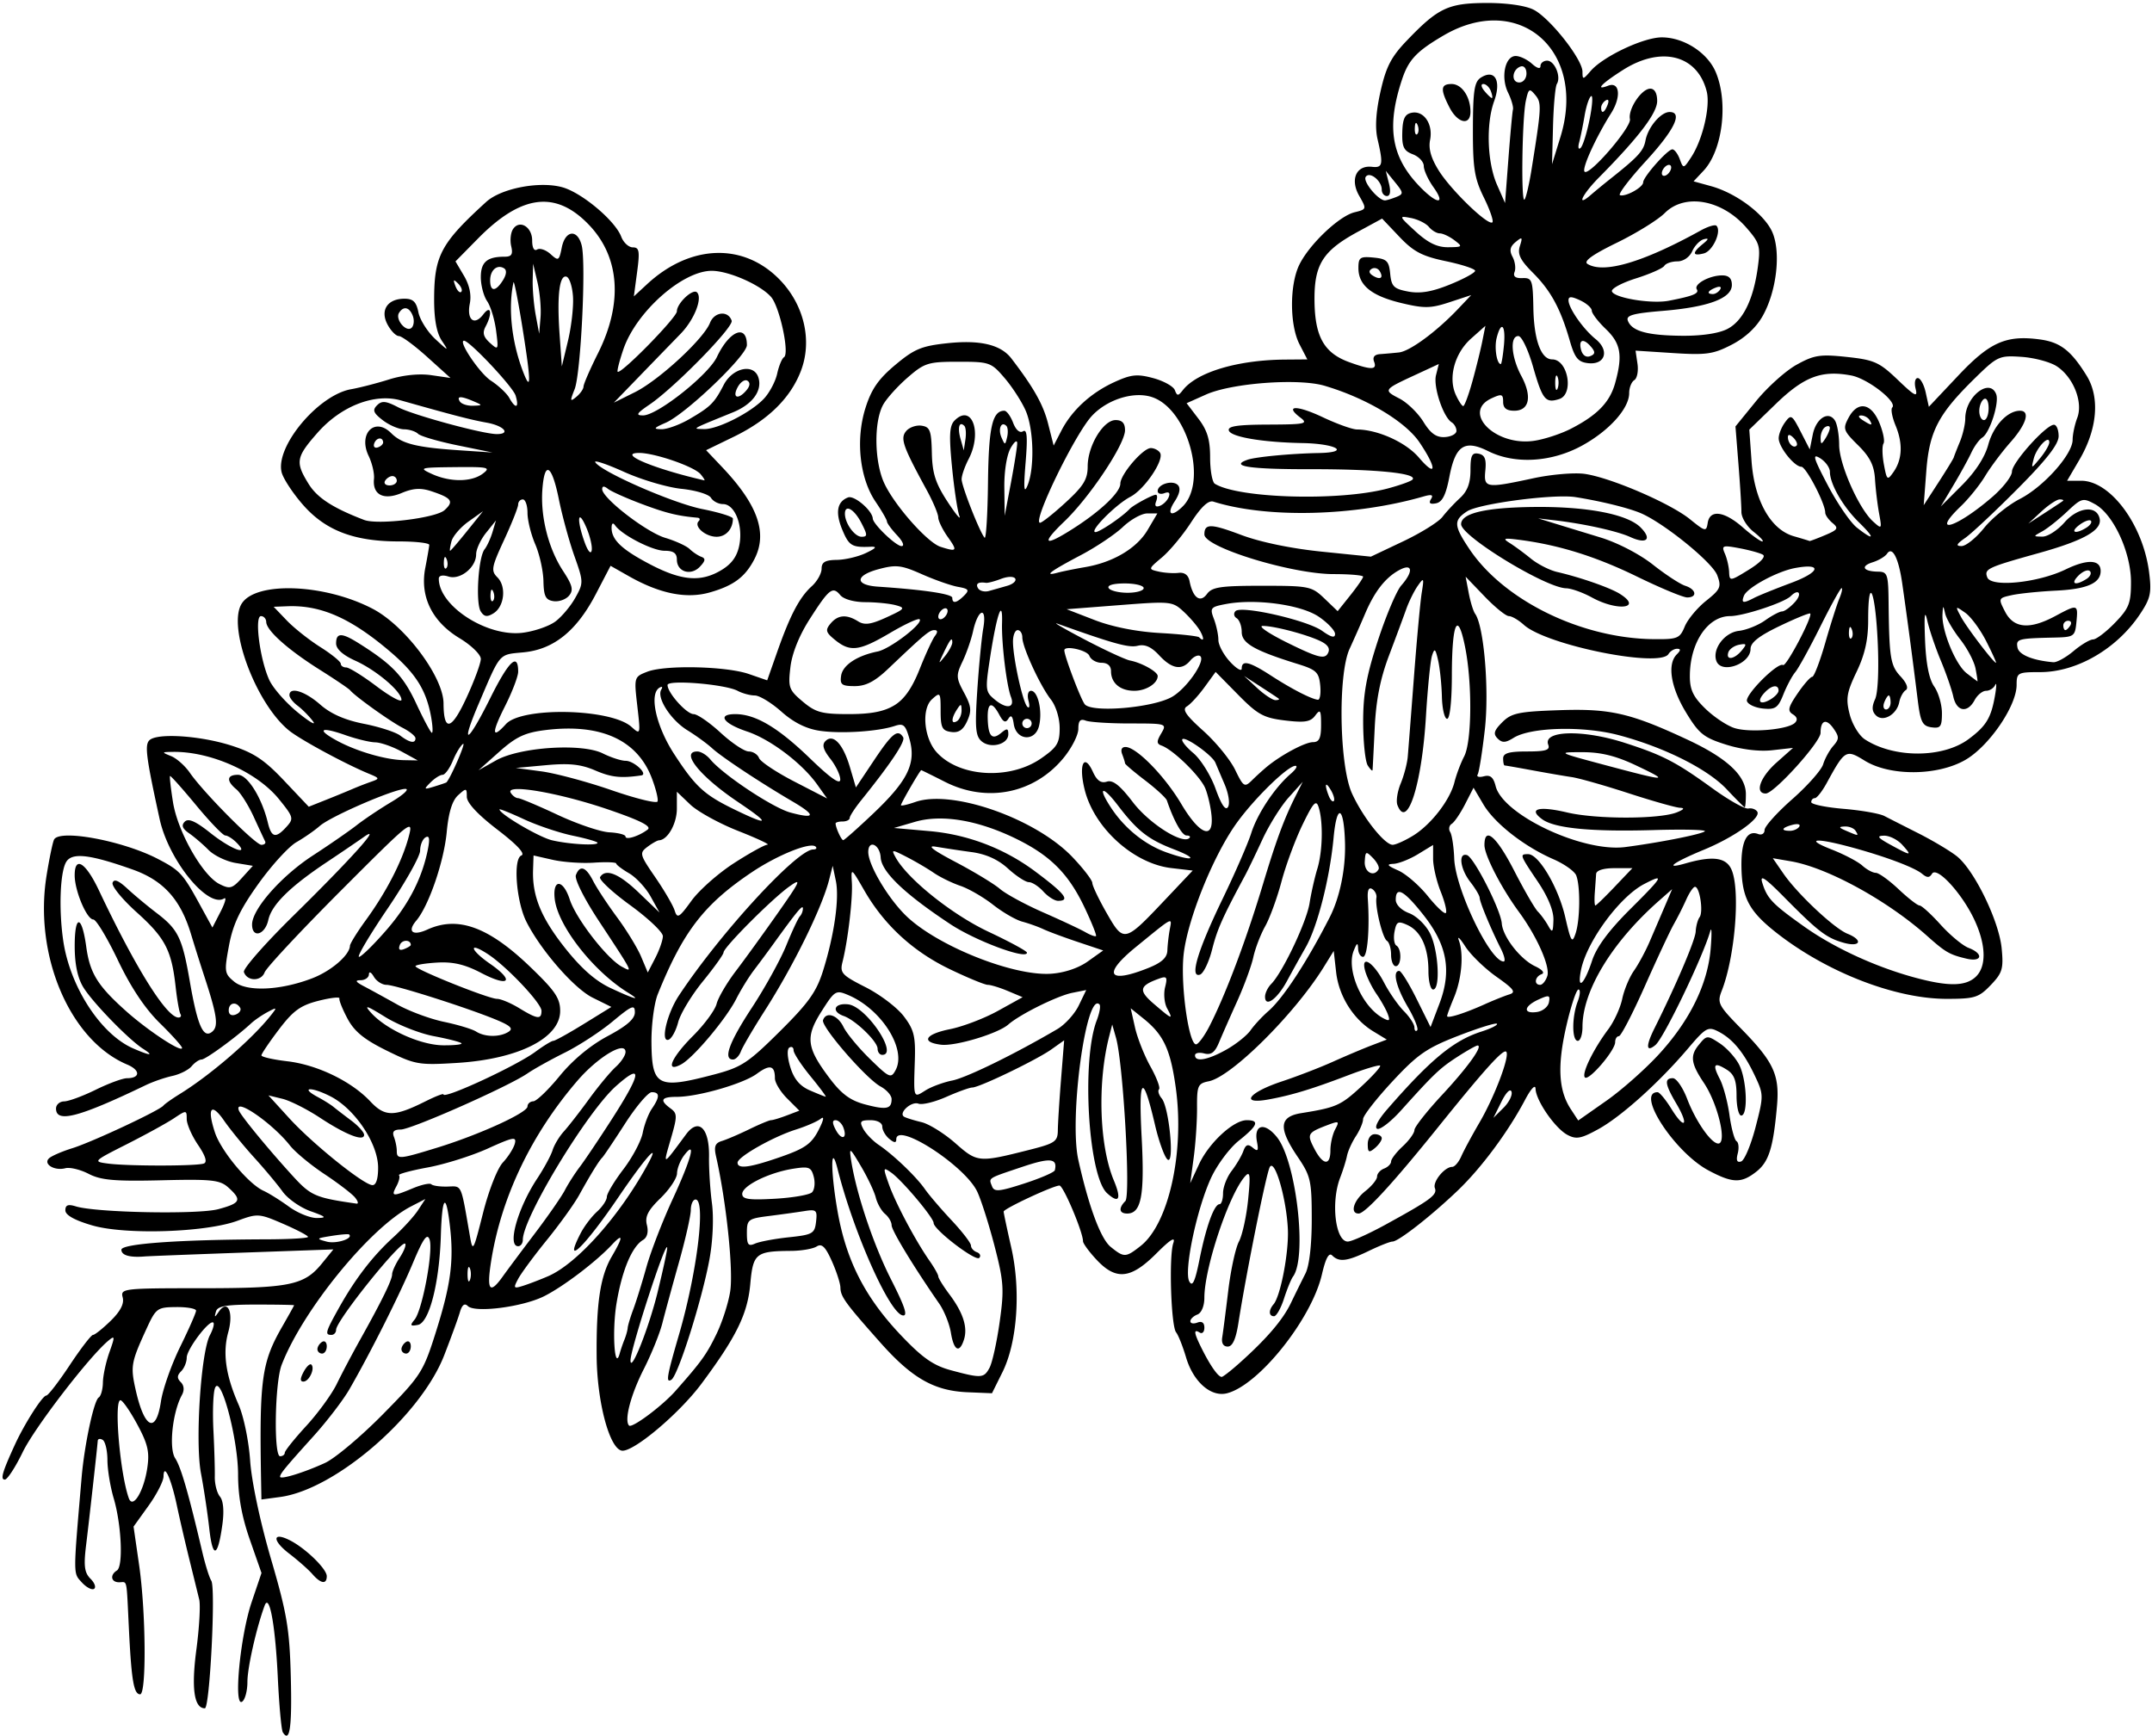 <?xml version="1.0"?>
<svg xmlns="http://www.w3.org/2000/svg" width="432.188" height="348.75" viewBox="0 0 432.188 348.75">
  <path d="M56.796 347.938c-.286-.463-.739-5.427-1.006-11.03-.502-10.53-1.686-16.99-2.642-14.408-1.66 4.488-3.46 12.462-3.46 15.323 0 1.824-.487 3.617-1.082 3.985-1.74 1.076-.36-13.236 1.93-20.006l1.98-5.853-2.352-6.732c-1.61-4.607-2.351-8.72-2.351-13.032 0-7.208-3.54-20.434-4.646-17.356-.355.988-.493 4.785-.307 8.437.186 3.652.31 7.85.278 9.329-.033 1.478.43 3.277 1.027 3.997.686.826.87 2.89.5 5.593-.915 6.671-1.95 7.003-2.636.846-.345-3.094-1.096-8.092-1.668-11.108-1.194-6.29-.02-24.349 1.805-27.759.611-1.14.918-2.267.683-2.503-.735-.735-5.349 5.334-5.349 7.036 0 .889-.506 2.122-1.125 2.74-.835.836-.853 1.398-.067 2.183.665.666.749 1.622.225 2.578-1.885 3.443-2.659 10.681-1.358 12.692 1.169 1.805 2.652 6.93 5.449 18.829.606 2.578 1.42 5.18 1.809 5.782.922 1.427-.3 25.624-1.294 25.624-2.162 0-2.739-3.994-1.702-11.787.588-4.418.845-8.951.571-10.075a4060.87 4060.87 0 00-2.002-8.138c-.828-3.352-1.951-8.203-2.496-10.781-1.143-5.402-2.622-8.604-2.669-5.779-.016.947-1.376 3.6-3.024 5.893l-2.995 4.171 1.12 7.75c1.363 9.424 1.49 25.934.2 25.934-1.27 0-1.745-2.772-2.253-13.125-.518-10.552-.269-9.375-1.983-9.375-1.614 0-1.878-1.473-.426-2.37 1.295-.801.92-9.203-.65-14.505-.686-2.32-1.252-5.776-1.257-7.68-.006-1.903-.432-3.72-.948-4.04-.516-.318-.964-.237-.996.18-.127 1.632-1.734 16.038-2.34 20.97-.511 4.166-.334 5.516.887 6.736.84.84 1.157 1.754.706 2.033-.45.278-1.564-.317-2.475-1.324-1.73-1.91-1.729-1.073-.013-21.094.56-6.522 2.464-15.425 3.427-16.02.442-.274.823-1.632.845-3.02.023-1.387.61-4.12 1.307-6.07 1.137-3.186 1.117-3.426-.188-2.344-3.849 3.187-14.837 17.479-17.217 22.394-1.473 3.04-3.093 5.529-3.6 5.529-.94 0-.504-1.51 2.032-7.032 1.936-4.215 5.533-9.843 6.29-9.843.366 0 2.482-2.743 4.702-6.094 2.22-3.352 4.329-6.094 4.687-6.094.36 0 1.956-1.275 3.55-2.833 1.958-1.914 2.74-3.434 2.412-4.687-.47-1.795.036-1.855 15.73-1.855 17.822 0 20.723-.593 24.276-4.963l2.303-2.833-18.24.648c-10.033.357-18.874.7-19.647.765-3.025.25-4.688-.23-4.683-1.351.005-1.209 11.656-2.039 29.292-2.087 4.512-.013 8.196-.234 8.187-.491-.009-.258-2.26-1.44-5.003-2.627-4.815-2.083-5.13-2.105-9.125-.625-6.38 2.363-22.57 2.886-29.215.944-3.558-1.04-5.391-2.068-5.391-3.025 0-1.072.549-1.278 2.11-.792 4.045 1.258 24.527 1.657 28.613.557 4.48-1.206 4.779-1.843 2.03-4.33-1.706-1.544-3.285-1.717-13.483-1.47-9.356.226-12.126-.018-14.582-1.288-1.668-.863-3.78-1.373-4.694-1.134-2.193.574-4.51-.842-3.267-1.996.51-.475 2.617-1.387 4.68-2.027 3.957-1.23 17.483-7.558 18.28-8.554.258-.322 1.75-1.376 3.316-2.344 6.166-3.809 14.44-10.955 18.247-15.76 1.32-1.664 1.28-1.707-.63-.69-1.12.598-2.607 1.616-3.304 2.264-2.973 2.76-9.15 7.272-9.959 7.272-.482 0-1.38.605-1.994 1.345-.615.74-2.358 1.619-3.875 1.952-1.516.333-3.913 1.162-5.326 1.842-13.475 6.483-18.037 7.673-18.037 4.704 0-.773.738-1.42 1.64-1.435.903-.016 3.75-1.067 6.329-2.335 2.578-1.269 5.4-2.31 6.273-2.315 2.709-.015 2.734-1.613.043-2.75-11.503-4.858-18.775-21.917-16.183-37.965.576-3.569 1.264-6.838 1.528-7.266 1.277-2.065 13.89.316 20.828 3.933 4.442 2.315 5.004 2.925 8.389 9.108l2.56 4.676 1.653-3.217c.909-1.769 1.222-2.95.694-2.624-3.263 2.017-11.137-7.679-12.942-15.935-2.708-12.389-3.033-14.873-2.067-15.838 1.505-1.505 10.163-.951 16.439 1.052 4.521 1.444 6.644 2.854 10.612 7.049l4.96 5.243 3.45-1.373a256.81 256.81 0 005.325-2.184 66.926 66.926 0 013.75-1.463c1.768-.616 1.741-.708-.468-1.62-4.745-1.959-13.793-6.857-16.03-8.678-6.673-5.434-12.418-20.874-9.484-25.488 2.879-4.528 16.737-3.965 26.33 1.069 6.505 3.414 14.169 13.664 14.198 18.99.031 5.764 1.58 5.402 4.574-1.069 1.602-3.46 2.912-7.001 2.912-7.871 0-.876-1.907-2.734-4.268-4.16-5.524-3.337-7.994-8.386-6.89-14.088.42-2.17.782-4.262.804-4.649.023-.387-2.727-.703-6.111-.703-8.975 0-14.688-2.172-19.203-7.302-2.063-2.343-4.013-5.309-4.335-6.59-1.297-5.17 7.369-15.53 13.953-16.68 1.694-.295 5.125-1.179 7.624-1.963 2.8-.879 6.038-1.21 8.438-.864l3.894.563-4.662-4.207c-2.564-2.314-5.13-4.207-5.701-4.207-.572 0-1.596-1.04-2.276-2.312C76.292 62.316 77.81 60 81.232 60c1.738 0 2.377.624 2.8 2.734.3 1.504 1.835 3.93 3.41 5.391 2.64 2.45 2.742 2.476 1.304.338-1.043-1.552-1.558-4.272-1.558-8.233 0-8.864 1.314-11.339 10.452-19.672 2.997-2.733 10.692-4.219 15.285-2.95 3.909 1.079 10.609 6.701 11.838 9.934.448 1.18 1.498 2.145 2.333 2.145 1.29 0 1.418.741.86 4.922l-.658 4.922 2.68-2.475c8.72-8.056 19.481-8.356 26.743-.743 4.802 5.035 6.424 12.158 4.134 18.156-2.096 5.488-6.594 9.906-13.5 13.26l-5.548 2.696 3.24 3.42c7.165 7.56 9.154 13.251 6.455 18.47-1.852 3.581-4.162 5.309-8.913 6.667-4.736 1.354-10.083.28-16.357-3.284l-3.613-2.051-2.95 5.663c-3.866 7.423-8.468 11.132-14.532 11.715-5.053.486-4.555-.087-9.023 10.375-3.752 8.783-2.236 8.025 2.342-1.172 3.724-7.483 5.607-9.264 5.607-5.305 0 .928-1.2 4.068-2.668 6.976-2.715 5.383-2.638 6.687.208 3.541 3.188-3.522 21.103-3.133 25.202.548 1.838 1.65 1.85 1.605 1.186-4.18-.668-5.806-.653-5.855 1.996-6.886 3.584-1.393 15.846-1.118 20.41.459l3.679 1.27 2.021-5.747c2.589-7.361 4.47-10.932 6.932-13.16 1.084-.982 1.971-2.563 1.971-3.514 0-1.318.726-1.74 3.047-1.772 1.676-.023 4.312-.645 5.86-1.382 2.056-.979 2.308-1.316.937-1.256-3.743.166-4.337-.187-5.664-3.361-1.466-3.508-1.088-5.693 1.131-6.545 1.246-.478 4.881 2.627 4.97 4.246.063 1.128 4.658 5.528 5.775 5.528.646 0 .256-.948-.893-2.17-1.12-1.194-2.038-2.44-2.038-2.771 0-.33-1.027-2.114-2.281-3.963-3.205-4.722-4.042-12.468-2.036-18.832 1.196-3.793 2.596-5.817 5.998-8.665 3.827-3.204 5.275-3.804 10.52-4.358 6.522-.69 10.668.303 12.781 3.061 4.493 5.863 6.403 9.255 7.381 13.109l1.116 4.394 1.55-2.998c2.127-4.113 5.935-7.598 10.663-9.758 3.361-1.535 4.56-1.657 7.783-.79 2.095.565 4.048 1.65 4.34 2.41.465 1.211.665 1.214 1.593.02 2.82-3.628 10.999-6.079 20.538-6.154l4.477-.035-1.564-3.025c-1.979-3.827-2.02-11.842-.083-15.903 1.948-4.083 7.987-9.85 11.12-10.62 2.457-.603 2.469-.645.937-3.326-1.863-3.26-.58-6.165 2.565-5.81 2.174.246 2.316-.447 1.135-5.527-.537-2.311-.346-5.436.586-9.59 1.114-4.968 2.137-6.95 5.278-10.228 6.287-6.562 8.303-7.52 15.904-7.563 4.059-.023 7.832.503 9.506 1.324 3.253 1.595 9.869 9.956 9.876 12.48.005 1.644.1 1.635 1.645-.152 2.53-2.926 10.63-6.748 14.29-6.744 4.439.004 9.202 3.087 10.845 7.018 2.547 6.096 1.343 15.712-2.475 19.776l-1.994 2.123 3.502.967c5.14 1.419 10.85 5.738 12.357 9.345 1.696 4.06.81 11.695-1.932 16.647-1.306 2.357-3.517 4.426-6.237 5.836-3.71 1.923-5.123 2.127-11.779 1.699l-7.563-.487.388 2.644c.213 1.454-.075 2.93-.64 3.279-.565.349-1.028 1.52-1.028 2.6 0 3.103-4.017 7.573-9.496 10.567-6.117 3.342-13.43 3.771-18.805 1.103-4.772-2.37-6.597-1.164-7.81 5.16-.7 3.645-1.422 5.071-2.69 5.315-1.195.23-1.508-.03-1.007-.841.54-.874.149-1.01-1.53-.526-13.85 3.985-31.394 4.412-42.169 1.026-.998-.314-2.447 1.036-4.481 4.175-1.654 2.551-4.277 5.708-5.83 7.014-2.8 2.357-2.805 2.38-.674 2.86 1.182.266 2.976.384 3.988.262 1.194-.144 1.969.435 2.21 1.653.666 3.364 2.136 4.452 3.499 2.588 1.02-1.395 2.735-1.65 11.065-1.65 9.45 0 9.967.105 12.52 2.55l2.661 2.55 2.556-3.204c1.406-1.761 2.556-3.436 2.556-3.722 0-.285-2.668-.518-5.929-.518-8.408 0-25.946-5.383-25.946-7.963 0-2.22 1.283-2.204 7.373.09 3.824 1.441 10.044 2.734 16.142 3.356l9.92 1.012 6.486-3.075c3.567-1.69 7.118-3.903 7.891-4.916.774-1.012 2.356-2.713 3.516-3.78 1.494-1.372 2.11-3.002 2.11-5.587 0-2.977.302-3.589 1.64-3.319 1.234.249 1.568 1.08 1.346 3.35-.348 3.575.061 3.642 9.67 1.575 3.61-.776 8.25-1.167 10.312-.867 5.216.757 17.155 5.9 21.094 9.087 3.113 2.519 3.297 2.557 3.58.752.433-2.747 3.316-2.376 7.058.91 1.762 1.546 3.52 2.812 3.909 2.812.388 0-.399-.869-1.75-1.931-1.35-1.062-2.451-2.855-2.448-3.984.004-1.13-.264-5.457-.594-9.617l-.601-7.564 4.145-5.093c2.28-2.8 5.942-6.088 8.138-7.304 3.52-1.95 4.719-2.135 10.098-1.56 5.495.59 6.514 1.048 10.223 4.602 3.442 3.298 4.031 3.593 3.58 1.793-.302-1.202-.115-2.155.423-2.155.53 0 1.25 1.298 1.598 2.885l.634 2.884 5.878-6.236c6.363-6.75 9.633-8.202 16.416-7.292 4.105.55 6.274 2.232 9.395 7.282 2.7 4.367 2.154 10.733-1.445 16.874l-2.478 4.228h2.83c5.867 0 12.414 8.818 13.637 18.367.533 4.16.298 5.243-1.832 8.437-4.648 6.97-12.685 11.634-20.05 11.634-4.522 0-4.72.108-4.723 2.578-.007 4.23-5.538 12.311-10.308 15.06-5.595 3.223-15.117 3.29-20.212.14-3.746-2.315-3.964-2.186-7.612 4.488-.916 1.675-1.991 3.047-2.39 3.047-.398 0-.724.36-.724.801 0 .44 2.914 1.046 6.476 1.345 3.562.298 7.254.945 8.203 1.437.95.492 4.048 2.067 6.884 3.501 2.835 1.434 6.276 3.486 7.645 4.558 3.503 2.745 8.503 13 9.034 18.529.395 4.105.148 4.932-2.2 7.382-2.405 2.51-3.202 2.759-8.86 2.759-10.327 0-24.132-5.368-34.213-13.305-5.527-4.35-6.932-7.056-6.99-13.46-.043-4.933 1.15-7.189 3.354-6.343.714.274 1.292-.084 1.292-.802 0-.714 2.503-3.5 5.562-6.193 3.059-2.693 5.85-5.845 6.204-7.006.354-1.16 1.268-2.822 2.032-3.693 1.211-1.381 1.216-1.83.04-3.51-1.445-2.062-2.588-1.673-2.588.88 0 1.87-9.335 12.2-11.016 12.19-2.268-.015-1.135-3.274 2.157-6.202l3.328-2.961-4.185.471c-2.589.292-6.124-.138-9.273-1.129-4.488-1.411-5.439-2.177-8.05-6.486-3.062-5.052-3.792-9.682-1.836-11.638.81-.81.826-1.125.055-1.125-.588 0-1.362.473-1.72 1.052-1.746 2.826-24.544-1.773-29.052-5.86-1.064-.965-2.42-1.755-3.012-1.755-.592 0-2.788-1.781-4.88-3.958l-3.802-3.957.619 3.254c.34 1.79.92 3.677 1.29 4.192 1.778 2.481 2.854 15.303 1.95 23.253-.513 4.513-1.161 8.577-1.441 9.03-.28.453.28.617 1.246.365 1.293-.339 1.915.18 2.364 1.967 1.456 5.802 17.538 13.357 26.055 12.24 6.886-.902 15.264-2.561 15.956-3.16.362-.313-4.256-.426-10.261-.25-12.546.367-19.904-.347-22.401-2.172-2.896-2.118-.706-2.71 5.027-1.36 5.854 1.378 18.562 1.361 22.023-.028 1.427-.573 1.632-.88.615-.919-.84-.033-5.48-1.346-10.313-2.917-4.833-1.572-9.97-3.032-11.416-3.244-1.446-.211-5.004-.824-7.906-1.36-2.903-.537-5.411-.976-5.574-.976-.164 0-.297-.633-.297-1.406 0-1.067 1.157-1.406 4.788-1.406 3.795 0 4.68-.282 4.266-1.359-1.102-2.873 6.979-3.076 15.321-.386 7.718 2.49 10.314 3.836 17.668 9.158 3.272 2.368 6.51 4.189 7.195 4.046.685-.143 1.496.146 1.803.642.783 1.267-4.624 5.117-10.728 7.638-6.176 2.55-8.16 4.025-3.693 2.744 5.64-1.618 8.324-1.191 9.34 1.484 1.67 4.392.556 17.431-2.06 24.1-.949 2.418-.683 2.943 3.821 7.534 6.635 6.765 7.832 9.342 7.27 15.649-.745 8.357-1.631 11.175-4.133 13.142-3.03 2.384-4.779 2.339-9.622-.246-6.82-3.64-14.671-15.709-10.219-15.709.388 0 1.631 1.499 2.763 3.33 2.681 4.338 3.627 3.413 1.024-1-2.317-3.926-2.485-5.142-.713-5.142.704 0 1.995 1.874 2.87 4.164 1.717 4.497 4.826 8.96 6.241 8.96 1.817 0-.077-7.988-2.89-12.187-2.592-3.871-2.809-5.422-1.057-7.585 1.622-2.002 1.723-2.011 4.22-.375 1.407.922 3.17 2.858 3.917 4.303 1.542 2.983 1.84 10.22.42 10.22-.515 0-.937-1.797-.937-3.994 0-3.04-.47-4.286-1.966-5.22-2.57-1.606-2.938-1.097-1.38 1.906.7 1.348 1.567 4.597 1.928 7.222.36 2.624.999 4.983 1.418 5.242.419.259.526 1.37.239 2.47-.36 1.372-.145 1.873.684 1.597.664-.221 1.965-3.316 2.892-6.877 1.638-6.297 1.635-6.579-.104-10.27-2.234-4.741-4.474-7.464-7.356-8.944-2.076-1.066-2.52-.819-6.094 3.392-5.793 6.824-13.401 13.67-18.02 16.212-3.485 1.919-4.441 2.093-6.226 1.134-2.476-1.331-6.303-6.876-6.383-9.248-.032-.962-.914-.027-2.11 2.235-3.395 6.428-8.77 13.668-13.514 18.205-5.358 5.123-11.914 10.25-13.107 10.25-.474 0-2.608.844-4.742 1.875-4.365 2.109-5.975 2.309-7.368.916-.654-.654-1.308.552-2.055 3.788-2.075 8.99-12.7 22.294-19.086 23.897-3.214.806-6.746-2.297-8.204-7.21-.661-2.226-1.56-4.487-1.997-5.025-1.025-1.262-1.47-15.275-.568-17.918.485-1.42-.538-.794-3.441 2.109-5.1 5.099-8.064 5.4-11.97 1.219-1.496-1.602-2.72-3.273-2.72-3.715 0-1.836-3.951-11.186-4.727-11.186-1.235 0-11.21 4.657-11.21 5.233 0 .27.687 3.512 1.526 7.204 1.956 8.597 1.219 19.037-1.768 25.049l-2.102 4.233-4.896-.202c-6.699-.276-11.143-2.802-17.483-9.934-7.09-7.976-8.025-9.263-8.06-11.09-.017-.846-.793-3.241-1.725-5.323-1.295-2.894-2.012-3.584-3.046-2.93-.744.471-3.04.869-5.103.883-7.121.052-7.668.493-8.225 6.642-.547 6.031-2.781 10.6-9.79 20.02-4.524 6.082-13.831 13.888-16.042 13.456-2.48-.485-4.954-9.851-5.026-19.022-.082-10.65.74-16.047 3.045-19.976 2.306-3.93 2.32-4.821.037-2.371-3.204 3.44-9.86 8.489-13.686 10.384-4.341 2.15-13.851 3.362-15.267 1.946-.646-.646-1.16-.242-1.597 1.25-.354 1.213-1.767 5.093-3.14 8.624-4.741 12.193-21.864 26.991-32.95 28.478l-3.765.505-.061-3.404c-.373-20.761.082-24.099 4.277-31.391 1.29-2.244 2.346-4.143 2.346-4.22 0-.075-3.445-.138-7.656-.138-6.01 0-7.739.303-8.04 1.406-.34 1.244-.272 1.245.586.007 1.779-2.564 2.998.11 1.887 4.135-1.154 4.18-.516 8.652 2.078 14.562 1.022 2.326 2.047 7.304 2.319 11.25.285 4.15 2.016 12.312 4.186 19.735 3.22 11.018 3.735 14.094 3.98 23.734.256 10.112-.21 13.334-1.606 11.077zm-27.22-53.072c.486-3.235.123-4.812-2.02-8.78-1.436-2.66-2.95-4.836-3.365-4.836-1.351 0-.085 14.812 1.683 19.687.806 2.225 2.998-1.369 3.703-6.071zm35.7-1.025c1.997-.918 7.216-5.305 11.599-9.749 7.54-7.644 8.105-8.507 10.494-16.008 3.143-9.867 3.804-14.637 3.007-21.683-.798-7.057-1.596-6.272-1.842 1.814-.29 9.505-2.335 17.467-4.598 17.899-1.546.295-1.656.124-.676-1.056 1.553-1.872 3.795-13.856 3.01-16.093-.472-1.346-1.265-.227-3.342 4.713-2.745 6.532-8.591 18.156-12.776 25.404-1.247 2.159-4.479 6.378-7.183 9.375-5.72 6.34-6.719 7.553-6.719 8.157 0 .641 4.816-.838 9.026-2.773zm15.349-22.848c0-.485.422-1.143.938-1.462.515-.318.937.079.937.882 0 .804-.422 1.462-.938 1.462-.515 0-.937-.397-.937-.882zm-23.433 20.804c.002-.387 1.943-2.813 4.313-5.39 2.37-2.579 5.13-6.376 6.132-8.438 1.002-2.063 3.118-6.07 4.703-8.906 4.383-7.847 6.41-11.992 6.41-13.113 0-.559.69-2.069 1.533-3.356.844-1.287 1.333-2.54 1.087-2.786-.808-.809-13.87 15.463-13.87 17.28 0 .57-.422 1.037-.938 1.037-1.359 0-1.202-.57 1.468-5.353 3.303-5.916 6.796-10.463 10.937-14.236 1.924-1.753 4.165-4.204 4.979-5.446l1.48-2.26-2.918 1.51c-8.192 4.236-21.734 20.843-25.952 31.826-1.367 3.558-1.613 18.334-.306 18.334.516 0 .94-.316.942-.703zm3.788-16.252c.576-1.076 1.276-1.727 1.556-1.447.772.773-.466 3.402-1.602 3.402-.693 0-.68-.6.046-1.955zm2.77-4.552c0-.485.422-1.143.938-1.462.515-.318.937.079.937.882 0 .804-.422 1.462-.938 1.462-.515 0-.937-.397-.937-.882zm71.915 8.382c5.214-5.9 6.225-7.304 8.223-11.419 1.171-2.413 2.416-6.295 2.765-8.627.644-4.295-.805-18.064-2.847-27.052-.453-1.996-.194-2.684 1.165-3.096.961-.291 3.435-1.352 5.498-2.358 2.062-1.005 4.039-1.827 4.392-1.826.353.002 1.773-.427 3.156-.953l2.514-.956-2.453-2.453c-1.35-1.35-2.453-3.17-2.453-4.044 0-2.596-1-2.85-3.622-.92-2.748 2.023-11.836 4.642-16.111 4.642-3.116 0-3.48.678-1.243 2.313 1.398 1.023 1.402 1.535.051 6.197-1.581 5.458-1.712 5.5 3.078-.975 2.52-3.407 4.716-1.256 4.617 4.52-.041 2.393.221 6.582.583 9.309.387 2.918.184 7.547-.494 11.25-1.49 8.129-6.31 23.379-7.653 24.209-1.15.71-.924-.638 1.517-9.011 3.648-12.511 5.45-27.188 3.34-27.188-.516 0-.945.95-.954 2.11-.008 1.16-1.085 5.906-2.391 10.547-1.307 4.64-2.802 10.122-3.322 12.182-.52 2.06-2.199 6.21-3.73 9.224-2.63 5.174-3.971 10.32-2.955 11.336.591.591 6.65-3.93 9.329-6.961zm-103.343 2.11c.364-2.45 2.099-7.382 3.857-10.96 1.758-3.578 3.196-6.848 3.196-7.266 0-.417-1.793-.743-3.984-.723-3.826.035-4.066.213-6.012 4.454-3.052 6.65-3.193 7.449-2.135 12.167 1.758 7.848 4.1 8.921 5.078 2.327zm166.414-6.772c.545-1.017 1.456-5.142 2.025-9.167.927-6.558.821-8.141-1.024-15.26-1.132-4.368-2.699-9.29-3.481-10.94-2.48-5.225-16.256-14.124-16.256-10.5 0 .76-.41.732-1.406-.096-.774-.642-1.406-1.748-1.406-2.459 0-.757-.983-1.291-2.377-1.291-2.026 0-2.24.257-1.445 1.742.513.958 1.9 2.397 3.08 3.197 3.007 2.037 7.545 6.383 9.31 8.916.82 1.175 3.234 3.998 5.367 6.273 2.132 2.275 3.877 4.548 3.877 5.051 0 .503.527 1.103 1.172 1.333.644.23.866.747.492 1.148-.722.777-9.164-5.68-9.164-7.009 0-1.057-6.356-8.611-8.523-10.129-1.647-1.154-1.67-1.043-.472 2.337 1.354 3.82 5.375 11.385 8.192 15.41.957 1.37 1.74 2.769 1.74 3.11 0 .342 1.006 1.964 2.235 3.605 2.754 3.678 3.702 6.621 2.922 9.079-.901 2.838-2.037 2.252-2.622-1.353-.289-1.775-1.345-4.412-2.347-5.86-5.171-7.464-9.563-14.696-9.563-15.748 0-.652-.59-1.676-1.314-2.276-.723-.6-1.561-2.076-1.864-3.28-.302-1.205-1.64-4.036-2.972-6.29-2.248-3.804-2.392-3.897-1.995-1.287 1.013 6.658 4.467 16.99 8.02 23.992 2.846 5.61 3.443 7.466 2.329 7.244-2.674-.533-9.85-16.687-13.045-29.361-1.414-5.611-1.437.312-.032 8.359 1.75 10.031 5.567 17.475 12.894 25.151 4.214 4.415 6.403 5.935 9.898 6.875 6.104 1.642 6.619 1.607 7.755-.516zm49.96-.729c5.565-4.942 8.89-8.802 10.546-12.24a388.753 388.753 0 012.932-5.951c.78-1.537 1.264-5.696 1.264-10.875 0-7.759-.21-8.694-2.796-12.511-3.944-5.822-3.767-8.109.686-8.825 7.027-1.13 7.914-1.522 12.028-5.313 2.3-2.12 4.015-4.023 3.81-4.227-.204-.205-3.06.654-6.347 1.907-7.397 2.822-11.485 4.061-16.174 4.903-5.716 1.025-3.848-1.438 2.749-3.625 3.066-1.017 7.684-2.797 10.262-3.957 2.578-1.16 6.075-2.638 7.77-3.286l3.084-1.179-2.719-1.653c-4.009-2.439-6.915-7.072-7.458-11.893l-.48-4.257-1.973 3.191c-5.835 9.435-18.539 22.073-23.105 22.986-2.211.443-2.4.866-2.373 5.323.016 2.663-.285 7.162-.669 9.998l-.698 5.156 1.756-3.789c2-4.317 6.922-8.867 9.593-8.867 2.639 0 2.226 1.07-1.588 4.113-1.866 1.488-4.389 4.882-5.606 7.543-2.877 6.282-5.475 18.715-4.337 20.748.637 1.139 1.155.017 2.044-4.424 1.328-6.632 2.947-11.105 4.02-11.105.39 0 .708-.998.708-2.217 0-1.22.772-3.224 1.715-4.453.944-1.23 2.004-3.022 2.355-3.982.492-1.344.931-1.505 1.906-.695 1.017.843 1.183.608.839-1.191-.667-3.49 1.534-4.007 4.002-.94 3.887 4.826 6.116 24.095 3.241 28.01-.379.515-1.198 2.519-1.821 4.452-.623 1.934-1.522 3.516-1.997 3.516-1.07 0-1.12-1.203-.099-2.39 1.41-1.64 3.087-10.402 2.88-15.047-.277-6.18-2.645-14.328-3.638-12.516-.705 1.285-4.708 21.201-6.303 31.36-.505 3.214-1.178 4.687-2.143 4.687-.884 0-1.291-.696-1.097-1.875.17-1.031.714-5.25 1.21-9.375s1.46-8.555 2.143-9.844c.682-1.29 1.512-5.074 1.844-8.411.5-5.04.395-5.834-.622-4.688-3.23 3.64-8.165 18.383-8.165 24.392 0 1.65-.586 3.053-1.406 3.368-.774.297-1.406.903-1.406 1.347 0 .445.632.565 1.406.269.903-.347 1.406.019 1.406 1.022 0 .859-.422 1.3-.938.982-1.321-.816-1.17.104.586 3.562 1.663 3.275 3.147 5.344 3.832 5.344.241 0 1.745-1.16 3.341-2.578zm-116.623-14.463c1.094-4.474 1.96-8.482 1.923-8.906-.16-1.876-7.424 20.455-7.372 22.666.06 2.582 3.703-6.618 5.45-13.76zm-6.662 9.542c.317-.774.609-1.829.65-2.344.04-.516.549-2.203 1.129-3.75.58-1.547 1.76-5.344 2.622-8.438.861-3.094 3.225-9.217 5.252-13.609 3.82-8.274 4.842-12.184 2.31-8.836-.757 1.001-1.39 2.621-1.407 3.6-.016.98-1.508 3.217-3.316 4.973-2.528 2.455-3.159 3.7-2.734 5.394.35 1.391.065 2.496-.77 2.997-2.234 1.339-4.232 6.114-5.33 12.734-.921 5.562-.4 13.85.635 10.084.211-.77.643-2.032.96-2.806zm-24.44-12.674c.927-1.3 3.838-5.201 6.468-8.672 2.63-3.471 5.332-7.365 6.003-8.655.67-1.289 2.02-3.398 3-4.687.98-1.29 3.87-5.59 6.42-9.558 6.01-9.346 6.278-11.503.828-6.647-5.809 5.176-18.69 26.44-18.69 30.853 0 .71-.422 1.29-.938 1.29-2.244 0-.082-7.681 3.827-13.594 1.364-2.063 2.753-4.625 3.087-5.694.334-1.07 1.348-2.757 2.252-3.75.904-.994 3.184-3.923 5.066-6.51 1.882-2.588 4.3-5.5 5.376-6.474 1.075-.973 1.955-2.316 1.955-2.985 0-2.334-5.564.997-9.694 5.804-9.265 10.785-15.289 23.412-17.307 36.281-.914 5.831-.265 6.66 2.348 2.998zm9.104-.049c5.893-2.542 14.617-12.4 20.189-22.811 2.387-4.462-.786-.843-6.024 6.869-6.932 10.205-11.274 14.36-7.617 7.288.72-1.394 2.197-3.337 3.281-4.318 1.084-.98 1.971-2.319 1.971-2.973 0-.654 1.492-3.143 3.315-5.532 1.824-2.389 3.575-5.69 3.892-7.337.318-1.647 1.146-3.827 1.842-4.844 1.61-2.355 1.6-3.307-.033-3.307-.713 0-3.13 2.848-5.37 6.328-2.24 3.48-4.294 6.54-4.563 6.797-.642.615-2.38 3.434-4.625 7.5-.996 1.805-3.913 5.87-6.482 9.033-2.568 3.163-5.169 6.684-5.778 7.823-1.02 1.904-.939 2.017 1 1.402 1.159-.368 3.41-1.23 5.002-1.918zm-15.704-1.574c-.26-.645-.473-.118-.473 1.171 0 1.29.213 1.817.473 1.172.26-.644.26-1.699 0-2.343zm134.703-4.507c5.647-4.442 8.85-18.884 7.055-31.799-1.066-7.662-2.443-10.619-6.443-13.837l-2.605-2.095.862 3.84c.475 2.113 1.875 5.653 3.111 7.867 1.236 2.214 2.007 4.266 1.713 4.56-.294.294-.052 1.115.537 1.825 1.527 1.84 2.625 13.637 1.14 12.25-.61-.57-1.726-3.677-2.479-6.906-2.48-10.635-3.34-9.857-2.688 2.433.622 11.719-.065 15.353-2.904 15.353-1.619 0-1.779-1.094-.366-2.507 1.09-1.09-.435-27.71-1.877-32.782l-.762-2.68-.603 2.344c-2.4 9.314-1.995 21.98.924 28.967 1.577 3.773 1.061 4.759-1.347 2.579-3.788-3.428-5.18-26.669-2.082-34.723.574-1.49.82-2.93.547-3.203-2.661-2.662-6.124 22.792-4.247 31.224 2.093 9.401 4.494 15.855 6.504 17.483 2.687 2.176 3.012 2.165 6.01-.193zm-128.08-16.762c1.075-1.155 2.153-2.856 2.395-3.78.384-1.467-.305-1.343-5.416.974-3.22 1.46-8.65 3.17-12.066 3.8-3.415.629-6.016 1.338-5.779 1.575.237.237.01 1.219-.506 2.182-1.125 2.102-.809 2.143 3.3.426 1.746-.73 3.414-1.088 3.707-.795.293.293 1.76.497 3.263.454 2.93-.083 2.627-.751 4.467 9.87.585 3.378.688 3.2 2.644-4.545 1.147-4.546 2.888-8.977 3.99-10.161zM70.1 247.947c-.142-.124-1.734.01-3.539.299-3.068.49-3.129.564-.937 1.146 1.911.508 5.418-.625 4.476-1.446zm88.337.568c4.763-.505 5.178-.742 5.451-3.113.27-2.34.062-2.53-2.343-2.146-1.452.231-4.644.674-7.093.984-4.214.532-4.453.715-4.453 3.418 0 2.37.278 2.732 1.64 2.129.903-.4 3.962-.972 6.797-1.272zm119.858-2.56c9.053-4.966 10.394-5.959 9.875-7.311-.49-1.276 1.951-4.269 3.482-4.269.491 0 1.308-.95 1.815-2.11.507-1.16 2.155-4.218 3.662-6.796 3.046-5.21 6.15-13.438 5.367-14.222-.6-.6-4.338 3.54-13.687 15.16-9.112 11.324-14.65 17.343-15.955 17.343-1.806 0-1.004-2.657 1.364-4.52 1.289-1.014 2.343-2.323 2.343-2.91 0-.586.633-1.31 1.407-1.606.773-.297 1.406-.936 1.406-1.422 0-.485 1.055-1.859 2.344-3.054 1.289-1.194 2.343-2.661 2.343-3.26 0-.598 2.483-3.757 5.518-7.019 5.18-5.567 8.334-9.959 7.153-9.959-.286 0-2.094 1.016-4.017 2.258-3.542 2.287-4.703 3.39-11.316 10.747-2.026 2.254-4.181 3.933-4.79 3.73-.668-.223.123-1.781 2.002-3.94 8.683-9.982 13.307-13.801 18.873-15.585 1.968-.63 3.384-1.341 3.146-1.579-.237-.237-3.74.852-7.782 2.422-6.337 2.461-8.16 3.726-13.225 9.178-3.23 3.479-5.874 6.875-5.874 7.548 0 .674-.647 2.212-1.438 3.419-.79 1.206-1.597 2.984-1.791 3.95-.195.967-.814 2.946-1.375 4.397-1.903 4.919-.962 12.83 1.525 12.83.764 0 4.195-1.54 7.625-3.42zm-3.608-16.153c0-1.143.597-1.99 1.406-1.99.773 0 1.406.37 1.406.823 0 .453-.633 1.348-1.406 1.99-1.175.975-1.406.84-1.406-.823zm-212.33 13.473c-2.056-.732-4.58-2.507-5.61-3.944-1.03-1.437-3.597-4.51-5.705-6.831-2.107-2.32-4.832-5.663-6.055-7.429-2.57-3.71-3.456-2.553-1.825 2.387 1.235 3.742 6.752 10.365 9.77 11.727 1.05.475 3.344 1.907 5.096 3.183 1.752 1.276 4.284 2.301 5.625 2.278 2.056-.034 1.852-.25-1.297-1.371zm8.92-2.773c-.627-.755-3.394-2.87-6.149-4.698-2.755-1.828-5.857-4.403-6.894-5.72-3.542-4.504-11.3-9.835-10.266-7.056.403 1.084 5.808 7.67 10.72 13.059 3.74 4.105 4.585 4.476 12.91 5.67.45.065.305-.5-.321-1.255zm91.8-1.017c.507-.508.665-1.91.35-3.115-.512-1.958-.958-2.13-4.175-1.615-4.873.779-10.19 3.417-10.19 5.056 0 1.067 1.327 1.263 6.545.968 3.6-.203 6.96-.785 7.47-1.294zm48.764-4.43c.578-2.42-.912-2.573-6.556-.675-7.069 2.377-6.727 2.157-6.058 3.901.445 1.158 1.415 1.073 6.482-.569 3.277-1.062 6.037-2.258 6.132-2.657zm-135.905-.52c0-4.838-4.67-11.822-9.58-14.327-3.888-1.984-6.237-1.838-2.512.155 1.172.628 2.58 1.51 3.127 1.962.548.451 2.157 1.69 3.575 2.753 1.418 1.063 2.578 2.353 2.578 2.866 0 1.415-3.652-.006-8.906-3.465-2.578-1.697-5.953-3.396-7.5-3.775l-2.813-.689 4.196 4.602c4.635 5.082 14.828 13.294 16.664 13.425.748.053 1.171-1.215 1.171-3.506zm-34.998-.833c.726-.27.33-1.535-1.172-3.748-1.247-1.837-2.267-4.174-2.267-5.193 0-1.811-.056-1.814-2.578-.135-1.418.944-5.675 3.283-9.46 5.198-6.784 3.432-6.838 3.488-3.75 3.893 4.02.528 17.794.517 19.227-.015zm115.927-1.355c4.784-1.67 6.111-2.611 7.51-5.328 1.047-2.034 1.223-2.921.458-2.313-.682.543-2.928 1.52-4.99 2.173-4.601 1.456-11.719 5.493-11.719 6.648 0 1.34 2.478 1.006 8.74-1.18zm49.891-1.398c5.133-1.3 5.666-1.667 5.69-3.926.014-1.37.305-5.996.647-10.278l.622-7.786-2.56 1.82c-2.978 2.115-14.48 7.658-15.893 7.658-.53 0-2.874.846-5.211 1.88-2.337 1.034-4.855 1.648-5.594 1.364-1.436-.551-4.124 1.925-2.863 2.637.412.233 1.979.718 3.482 1.078 1.503.36 4.556 2.26 6.784 4.22 4.431 3.901 4.67 3.923 14.896 1.333zm60.43.083c0-1.323.434-3.215.964-4.205.884-1.652.757-1.722-1.542-.848-4.021 1.53-4.175 1.799-2.675 4.7 1.758 3.399 3.254 3.562 3.254.353zm-179.395-.51c8.455-2.604 18.146-7.023 18.146-8.276 0-.548.527-1.016 1.171-1.042.645-.025 3.033-2.322 5.308-5.106 2.606-3.19 6.158-6.139 9.609-7.978 3.878-2.067 5.474-3.464 5.474-4.793 0-1.62-.61-1.369-4.453 1.83-2.45 2.04-6.774 4.86-9.61 6.27-2.835 1.41-6.21 3.29-7.5 4.177-3.796 2.614-23.347 11.271-25.453 11.271-1.379 0-1.771.426-1.366 1.483.313.816.57 2.081.57 2.812 0 1.734.495 1.694 8.104-.649zm81.572-4.075c-.305-.796-1.005-1.447-1.555-1.447-.693 0-.68.6.046 1.955 1.164 2.175 2.381 1.764 1.509-.508zm163.9-14.8c6.161-6.76 9.707-14.033 10.293-21.111.244-2.959.206-4.536-.086-3.505-1.448 5.112-9.322 21.47-11.01 22.871-1.885 1.565-1.966.2-.198-3.342 4.362-8.732 8.2-17.74 8.285-19.439.053-1.08.406-2.387.785-2.902.784-1.068.022-6.094-.924-6.094-.343 0-1.138 1.16-1.767 2.578a66.35 66.35 0 01-2.482 4.922c-.735 1.29-3.35 6.879-5.811 12.422-2.461 5.543-4.812 10.078-5.224 10.078-.413 0-.75.543-.75 1.207 0 1.666-5.295 7.843-6.071 7.083-.728-.712 1.649-5.612 4.701-9.696 1.156-1.547 2.412-4.29 2.79-6.094.379-1.805 1.431-4.336 2.34-5.625.907-1.29 2.332-3.926 3.164-5.86.832-1.933 2.19-5.097 3.018-7.03l1.504-3.516-2.658 2.343c-9.435 8.32-15.35 18.078-15.35 25.323 0 1.541-.422 2.802-.938 2.802-1.199 0-1.213-4.778-.023-7.907.503-1.323.572-2.405.153-2.405-.418 0-1.524 3.34-2.456 7.421-1.816 7.951-1.545 12.856.919 16.615l1.49 2.275 5.658-3.969c3.112-2.182 7.904-6.433 10.649-9.445zm-247.717 9.518c1.933-.968 3.515-1.577 3.515-1.354 0 1.057 14.614-5.71 18.454-8.545 1.64-1.212 3.265-2.204 3.608-2.204.344 0 3.108-1.532 6.143-3.405l5.517-3.406-3.769-1.865c-3.703-1.832-10.394-9.5-13.288-15.23-2.049-4.055-2.715-12.672-1.03-13.318.863-.331-.79-2.119-4.817-5.211-3.958-3.04-6.13-5.376-6.13-6.594 0-1.779-.1-1.796-1.742-.31-1.186 1.073-1.917 3.438-2.292 7.411-.562 5.96-3.616 14.838-6.122 17.794-1.871 2.208-.721 3.13 2.227 1.787 6.128-2.792 12.266-.57 20.64 7.471 5.016 4.816 6.039 6.319 6.039 8.868 0 5.46-8.38 9.682-20.73 10.444-7.662.472-8.38.346-14.1-2.47-4.512-2.221-6.49-3.831-7.865-6.4-1.01-1.888-1.747-3.724-1.637-4.08.11-.357-1.79-.142-4.219.476-3.601.917-5.067 1.98-7.929 5.753-1.93 2.546-3.513 4.888-3.515 5.203-.003.316 2.334.85 5.194 1.185 6.025.708 12.877 4.023 16.676 8.067 2.951 3.142 4.784 3.13 11.172-.067zm218.013-1.891c-.237-.71-1.097.145-2.023 2.011l-1.613 3.246 2.024-2.011c1.113-1.107 1.838-2.568 1.612-3.246zm-124.497 1.482c0-.727-.998-1.862-2.216-2.523-2.914-1.58-11.984-12.04-11.556-13.325.604-1.812 2.944-1.046 4.096 1.342.623 1.29 3.013 4.185 5.313 6.435 3.93 3.845 4.242 3.98 5.171 2.243 2.245-4.194-2.825-12.223-9.506-15.057-2.498-1.06-2.717-.927-5.37 3.258-3.288 5.183-3.039 7.263 1.608 13.433 2.387 3.17 4.156 4.48 7.115 5.264 4.305 1.143 5.345.935 5.345-1.07zm-2.813-10.112c0-1.45-4.44-5.743-6.797-6.57-2.588-.91-1.912-2.668.9-2.34 3.61.422 10.16 10.141 6.834 10.141-.515 0-.937-.554-.937-1.23zm-13.48 5.526c-1.868-2.278-3.395-4.623-3.395-5.211 0-.588-.382-.833-.85-.545-.496.307-.414 1.943.197 3.934.73 2.38 1.905 3.782 3.896 4.65 1.568.682 3.007 1.258 3.198 1.278.191.02-1.18-1.827-3.047-4.106zm28.48.858c2.88-.576 12.603-5.336 21.094-10.326 1.547-.909 3.486-3.046 4.309-4.75l1.496-3.097-2.798.56c-2.999.599-10.541 4.336-12.851 6.367-2.085 1.833-10.667 4.409-13.515 4.056-4.116-.51-3.187-2.123 1.796-3.12 2.578-.516 6.916-2.173 9.64-3.681l4.953-2.743-2.951-1.24c-1.623-.683-3.442-1.241-4.041-1.241-.6 0-4.032-1.414-7.627-3.142-7.377-3.546-13.164-8.866-17.145-15.762-2.698-4.673-2.705-4.677-2.526-1.563.186 3.232-.809 11.62-1.88 15.861-.56 2.209-.144 2.664 4.631 5.08 2.885 1.46 6.334 4.08 7.663 5.823 2.068 2.712 2.39 4.01 2.227 8.983-.25 7.617-.303 7.47 2.134 5.927 1.16-.735 3.586-1.631 5.391-1.992zm-47.981-1.169c5.649-1.487 6.896-2.299 13.321-8.671 5.8-5.754 7.384-7.976 8.712-12.226 2.267-7.252 3.3-14.545 2.558-18.068l-.628-2.988-.72 2.813c-1.441 5.635-7.161 17.273-12.903 26.25-2.308 3.61-4.473 7.3-4.81 8.203-.339.902-1.05 1.64-1.582 1.64-2.043 0-.788-3.445 3.803-10.438 2.624-3.996 5.727-9.62 6.897-12.498 1.17-2.877 2.398-5.503 2.73-5.835.331-.332.603-1.037.603-1.567 0-.89-1.126.467-6.094 7.351a293.03 293.03 0 01-3.75 5.058c-1.031 1.354-2.626 3.944-3.545 5.757-2.039 4.024-8.618 11.842-11.068 13.154-3.298 1.765-2.011-1.327 2.378-5.717 2.294-2.294 4.43-5.192 4.746-6.44.316-1.25 2.044-4.202 3.841-6.563 1.797-2.361 5.6-7.614 8.45-11.673 4.601-6.55 4.86-7.149 2.292-5.32-3.454 2.459-13.187 12.222-13.187 13.227 0 .39-1.87 3.003-4.156 5.809-2.285 2.805-4.52 6.507-4.965 8.225-.445 1.718-1.314 3.292-1.93 3.498-1.667.555-.316-5.235 2.061-8.838 8.262-12.52 23.749-29.377 26.99-29.377.584 0 .809-.253.5-.562-1.006-1.006-7.6 1.632-12.805 5.121-9.599 6.435-13.818 11.904-18.902 24.503-.729 1.805-1.3 6.16-1.271 9.677.073 8.826 1.249 9.44 12.434 6.495zm103.019-5.03c1.942-1.092 4.13-2.84 4.863-3.884.732-1.046 2.342-2.78 3.578-3.855 2.974-2.585 7.723-9.848 12.305-18.816 2.037-3.988 3.222-9.703 3.088-14.9-.193-7.481-1.632-8.193-2.291-1.133-.762 8.158-3.235 17.884-5.604 22.037a432.815 432.815 0 00-3.773 6.79c-1.972 3.64-4.391 5.362-4.391 3.126 0-.72.554-1.868 1.23-2.549 2.289-2.302 7.112-12.463 7.71-16.239.326-2.062 1.028-5.17 1.56-6.907 1.07-3.493 1.196-9.428.261-12.372-.499-1.573-1.067-.953-3.24 3.53-1.448 2.99-3.348 8.125-4.22 11.412-.874 3.286-2.345 7.322-3.27 8.97-.926 1.646-1.998 4.442-2.383 6.212-.385 1.77-1.844 5.749-3.242 8.843-1.398 3.093-3.044 6.831-3.657 8.305-.832 2-1.584 2.558-2.964 2.197-1.016-.265-1.848-.1-1.848.367 0 1.42 2.563.957 6.288-1.134zm-217.565-.181c-2.878-1.841-10.152-9.335-11.995-12.356-1.147-1.882-1.722-4.64-1.724-8.27-.005-6.429 1.427-6.345 2.318.136.733 5.327 2.272 7.815 7.99 12.925 4.418 3.946 11.25 8.441 11.25 7.401 0-.333-2.014-2.582-4.477-4.998-2.961-2.905-5.803-7.17-8.394-12.595-2.154-4.512-4.38-8.204-4.946-8.204-1.311 0-3.745-5.767-3.745-8.876 0-3.98 2.206-2.603 4.88 3.048 7.388 15.616 13.582 25.516 15.964 25.516.456 0 .634-.316.395-.703-.24-.387-.675-2.861-.968-5.5-.816-7.327-2.108-9.796-7.81-14.925-2.888-2.596-5.07-5.264-4.849-5.928.28-.84 1.173-.494 2.94 1.144 1.395 1.294 4.042 3.5 5.881 4.902 4.369 3.332 5.164 4.973 6.699 13.814 1.542 8.889 2.713 11.511 4.485 10.041 1.312-1.09.997-3.263-1.637-11.282a431.01 431.01 0 01-2.623-8.326c-2.102-6.975-5.548-10.778-11.757-12.975-8.757-3.099-12.263-3.465-13.37-1.395-1.174 2.193-1.424 9.533-.535 15.664 1.345 9.276 7.52 18.814 14.024 21.663 3.476 1.523 4.313 1.556 2.004.079zm63.94-1.11c-.254-.254-2.75-.893-5.547-1.42-2.797-.527-7.194-2.264-9.772-3.86-3.775-2.338-4.323-2.498-2.813-.824 3.042 3.372 9.917 6.475 14.453 6.522 2.278.024 3.933-.164 3.679-.418zm150.186-3.328c3.225-6.253 7.372-17.24 10.777-28.554 2.682-8.91 4.271-13.207 6.589-17.812l1.416-2.813-2.832 3.156c-1.557 1.736-3.929 5.533-5.271 8.438-1.343 2.905-2.886 6.109-3.429 7.12-4.605 8.573-5.63 10.872-6.662 14.945-.648 2.558-1.75 4.841-2.45 5.075-2.129.71-.484-4.798 4.535-15.188 2.52-5.216 5.114-11.17 5.765-13.233 1.238-3.917 4.73-9.166 7.932-11.92 1.031-.886 1.453-1.608.937-1.603-1.566.015-8.375 6.674-11.909 11.648-4.71 6.628-9.861 19.517-10.554 26.406-.63 6.26 1.127 18.362 2.593 17.873.49-.163 1.644-1.755 2.563-3.538zm-140.735 1.043c1.012-.641.45-1.213-2.344-2.382-5.693-2.381-20.367-7.058-22.145-7.058-.877 0-2.024-.739-2.55-1.641-.53-.91-.968-1.12-.984-.469-.016.645-.767 1.175-1.67 1.178-1.208.005-1.023.33.704 1.237 1.29.677 4.286 2.32 6.66 3.65 2.374 1.33 6.593 2.893 9.375 3.475 2.782.581 5.692 1.46 6.465 1.955 1.769 1.13 4.75 1.155 6.489.055zm180.625-4.996c-2.367-4.04-3.137-7.273-1.723-7.242.386.008 1.958 2.549 3.493 5.645l2.79 5.629 1.775-4.671c2.51-6.607 1.577-11.794-3.214-17.854-3.894-4.926-5.548-5.83-5.548-3.032 0 .975 1.114 2.09 2.678 2.68 1.497.565 3.358 2.373 4.22 4.1 1.683 3.375 2.105 11.238.602 11.238-.515 0-.937-1.668-.937-3.706 0-4.722-1.502-8.01-4.225-9.251-1.882-.858-2.197-.696-2.584 1.325-.242 1.266-.074 2.528.372 2.803 1.127.697 1.023 4.141-.126 4.141-.515 0-.937-1.03-.937-2.288 0-1.259-.374-2.52-.831-2.802-.886-.548-2.417-6.825-2.113-8.667.1-.606-.289-1.392-.863-1.746-.687-.425-.982.272-.863 2.038.399 5.912-.069 11.59-.955 11.59-.516 0-.964-.738-.997-1.64-.047-1.295-.233-1.21-.881.398-1.545 3.833 1.646 11.22 5.841 13.522 1.321.725 1.506.582 1.001-.773-.34-.915-1.35-2.717-2.243-4.007-.894-1.289-1.916-3.342-2.272-4.564-1.024-3.521 1.57-1.98 3.764 2.236 1.034 1.987 2.83 4.57 3.99 5.74 1.16 1.17 2.11 2.64 2.11 3.265s.248.888.55.585c.304-.304-.54-2.415-1.874-4.692zm-234.518.145c-.819-1.324-2.284-.979-2.284.537 0 .837.55 1.166 1.401.84.77-.296 1.168-.916.883-1.377zm60.529.622c0-1.515-6.976-8.898-10.735-11.361-4.025-2.638-3.672-.907.39 1.908 5.054 3.503 3.856 4.788-1.738 1.863-3.29-1.72-5.66-2.28-8.856-2.094-2.4.14-4.366.465-4.369.723-.006.669 14.692 6.562 16.368 6.562.767 0 2.776.842 4.464 1.871 3.656 2.23 4.476 2.326 4.476.528zm125.635-.505c-.546-1.02-.725-2.924-.397-4.23.508-2.023.339-2.28-1.15-1.748-4.075 1.46-4.27 2.387-1.072 5.124 3.705 3.171 3.892 3.232 2.62.854zm63.74-.783c1.805-.813 4.052-1.713 4.993-2.001 1.4-.428.928-1.076-2.582-3.55-2.361-1.665-5.18-4.405-6.264-6.09-1.084-1.685-1.66-2.22-1.281-1.189 1.006 2.732.572 7.729-.997 11.484-.753 1.802-1.369 3.464-1.369 3.694 0 .555 3.448-.524 7.5-2.348zm12.952-.42c.277-1.452.022-1.52-2.1-.553-2.97 1.354-3.167 2.912-.315 2.505 1.155-.164 2.242-1.043 2.415-1.952zm-184.922-1.918c-6.988-4.304-14.134-13.434-14.75-18.847-.463-4.068 1.682-3.994 3.015.104 1.267 3.892 7.495 11.924 10.489 13.526 2.247 1.203 2.359 1.424-4.685-9.272-2.917-4.43-4.873-8.345-4.567-9.141.804-2.095 2.001-1.686 3.47 1.185.724 1.418 2.887 4.702 4.806 7.299 1.918 2.596 4.09 6.15 4.825 7.899l1.336 3.178 1.516-2.93c.833-1.612 1.515-3.58 1.515-4.373 0-.794-2.956-3.593-6.569-6.22-3.612-2.628-6.33-5.164-6.038-5.636 1.107-1.791 3.773-.72 7.78 3.127l4.152 3.984-1.772-3.193c-.974-1.756-2.93-3.866-4.344-4.688-1.415-.821-2.575-1.705-2.577-1.963-.003-.257-2.01-.333-4.46-.168-2.45.166-6.184-.092-8.299-.572l-3.845-.873-.097 2.916c-.174 5.237 1.626 9.622 6.442 15.695 3.246 4.093 6.12 6.617 9.134 8.023 4.864 2.269 6.306 2.653 3.523.94zm-63.465-2.897c3.812-1.46 7.519-4.65 7.591-6.532.017-.446 1.455-2.767 3.195-5.156 4.117-5.654 7.289-11.816 8.59-16.688 1.01-3.788.6-3.463-13.619 10.781-8.063 8.078-14.948 15.457-15.3 16.398-.698 1.86-3.535 1.817-4.161-.064-.214-.642 4.226-5.704 9.866-11.25 11.745-11.55 18.052-18.58 14.273-15.913-1.29.91-4.644 3.19-7.456 5.065-7.465 4.978-11.112 8.583-11.785 11.65-.662 3.012-3.259 3.735-3.259.906 0-3.08 5.861-9.737 12.21-13.868 3.339-2.173 7.304-4.915 8.81-6.093 1.506-1.179 4.67-3.296 7.031-4.705 2.361-1.41 3.599-2.57 2.75-2.578-2.22-.023-14.99 5.502-17.207 7.445-1.031.904-3.14 2.369-4.688 3.256-1.547.887-4.99 4.662-7.653 8.389-3.686 5.16-5.088 8.104-5.88 12.35-.985 5.273-.928 5.668 1.052 7.29 2.515 2.062 9.242 1.768 15.64-.683zm248.062-.47c.598-1.885-2.078-7.929-5.685-12.842-3.553-4.838-6.942-11.404-6.942-13.448 0-3.856 2.424-1.765 5.978 5.158 1.999 3.894 4.135 7.583 4.748 8.2.613.616 1.549 1.9 2.08 2.853.833 1.495.977 1.335 1.048-1.17.053-1.857-1.079-4.632-3.135-7.688-3.65-5.423-3.688-5.531-1.94-5.531 2.137 0 6.085 6.712 7.448 12.663 1.137 4.962 1.379 5.344 2.071 3.274.91-2.716.989-9.436.138-11.652-.32-.838-2.386-2.308-4.588-3.268-5.882-2.564-11.823-7.218-14.067-11.022l-1.971-3.34-1.709 3.33c-.94 1.832-2.141 3.598-2.67 3.925-.529.327-.67 1.067-.312 1.645.357.577.722 2.974.81 5.325.233 6.126 7.216 20.682 9.923 20.682.411 0 .16-1.16-.557-2.578-1.967-3.885-4.23-9.322-4.253-10.22-.012-.438-.846-1.85-1.854-3.14-2.061-2.634-2.491-5.962-.704-5.436 1.4.411 6.791 10.992 6.998 13.733.201 2.675 3.725 7.2 6.694 8.596 1.45.68 1.993 1.342 1.308 1.59-1.36.492-1.589 2.142-.297 2.142.48 0 1.129-.801 1.44-1.781zm8.993-3.093c.901-2.738 3.367-6.062 7.686-10.36 6.627-6.595 6.959-7.198 2.757-5.01-4.932 2.57-11.528 11.556-12.67 17.26-.85 4.253.615 3.01 2.227-1.89zm76.978 3.323c2.276-2.06 2.177-6.496-.26-11.632-2.507-5.283-7.495-10.68-8.447-9.14-.525.849-.997.851-2.01.01-1.573-1.306-7.683-3.58-14.567-5.42-7.003-1.874-9.008-1.574-3.6.538 2.506.98 5.281 2.436 6.167 3.238.886.801 2.104 1.457 2.706 1.457.603 0 2.662 1.477 4.575 3.281 1.913 1.805 3.814 3.282 4.223 3.282.41 0 2.31 1.731 4.222 3.848 1.912 2.117 4.442 4.216 5.622 4.664 3.074 1.169 2.725 2.911-.432 2.16-3.41-.81-4.189-1.262-7.914-4.579-8.01-7.133-20.04-13.719-27.351-14.973l-3.624-.621 2.147 3.11c2.814 4.075 10.165 10.981 12.836 12.057 3.271 1.318 2.594 2.78-.833 1.796-3.414-.979-5.074-2.259-11.929-9.2-3.794-3.842-4.858-4.54-4.338-2.848.979 3.186 1.99 4.247 8.378 8.79 6.055 4.305 14.42 8.157 22.36 10.296 6.581 1.773 10.02 1.74 12.07-.115zm-178.252-3.16l3.085-2.196-5.075-1.7c-2.791-.934-5.918-2.095-6.95-2.58-1.031-.485-2.93-1.162-4.218-1.505-1.29-.342-3.93-1.869-5.87-3.392-1.94-1.524-4.892-3.233-6.562-3.799-1.67-.565-4.092-1.75-5.381-2.634-1.29-.883-3.743-2.32-5.454-3.195-2.977-1.52-3.07-1.516-2.179.109 2.374 4.324 11.32 11.49 18.647 14.936 4.253 2 7.733 3.89 7.734 4.202.005 1.473-10.287-2.353-15.378-5.718-9.203-6.082-13.836-10.514-14.003-13.395-.153-2.632-2.492-3.667-2.492-1.103 0 2.602 3.949 9.269 7.582 12.8 6.197 6.026 21.49 12.15 29.095 11.651 2.676-.175 5.513-1.124 7.419-2.48zm12.135 1.328c2.704-1.081 3.789-2.075 3.839-3.515.038-1.104.255-3.014.482-4.243.461-2.501.849-2.704-6.845 3.571-6.725 5.485-5.558 7.421 2.524 4.187zm-152.94-7.698c4.515-5.21 7.232-10.585 8.33-16.474.35-1.88.18-2.51-.558-2.054-.584.362-1.063 1.558-1.063 2.66 0 1.1-2.95 6.349-6.555 11.663-3.605 5.314-6.178 9.661-5.718 9.661.46 0 2.964-2.455 5.564-5.456zM82.5 189.8c0-1.108-1.773-1.106-2.198.003-.346.902-.067 1.18.84.832.747-.288 1.358-.663 1.358-.835zm135.33-7.49c-3.222-6.806-6.896-10.491-13.823-13.867-7.648-3.728-14.899-4.934-20.257-3.369l-4.219 1.232 7.15.632a41.609 41.609 0 0121.196 8.083c6.018 4.495 7.126 5.918 4.612 5.918-.693 0-2.024-.844-2.958-1.875-.933-1.032-2.238-1.875-2.9-1.875-.661 0-2.544-1.226-4.184-2.723-2.002-1.83-4.406-2.918-7.323-3.317a268.556 268.556 0 01-7.155-1.076c-1.92-.33-.662.65 3.958 3.082 3.723 1.96 7.731 4.391 8.906 5.402 1.175 1.01 5.089 3.133 8.698 4.717 3.61 1.584 7.403 3.363 8.43 3.952 1.027.59 1.995.944 2.151.788.157-.157-.87-2.723-2.282-5.704zm16.083-1.51l5.618-5.941-4.3-.502c-7.52-.878-15.397-7.961-17.362-15.613-1.31-5.096-.186-7.675 1.618-3.716.806 1.769 1.626 2.345 2.806 1.97 1.213-.384 2.639.744 5.234 4.141 3.276 4.289 9.985 8.538 11.34 7.182.28-.279.022-.507-.573-.507-.906 0-2.561-2.95-3.945-7.032-.175-.515-2.14-2.328-4.365-4.027-2.226-1.7-4.046-3.247-4.046-3.439 0-.192-.257-1.016-.57-1.832-.349-.91-.077-1.468.704-1.444 2.21.068 7.854 5.851 11.17 11.445 3.678 6.204 6.529 7.305 6.072 2.344-.155-1.676-.712-4.128-1.239-5.449-.96-2.41-6.419-7.766-8.781-8.617-1.03-.37-1.045-.823-.083-2.452 1.163-1.97 1.076-1.998-6.251-1.998-4.088 0-8.099-.256-8.915-.569-1.096-.42-1.482.013-1.482 1.662 0 1.227-1.342 3.857-2.981 5.846-5.899 7.156-15.383 9.062-23.814 4.784-2.536-1.287-4.676-2.341-4.754-2.344-.229-.007-4.076 6.63-4.076 7.033 0 .201 1.301-.088 2.892-.642 7.389-2.576 24.169 3.314 31.56 11.078 2.192 2.302 3.985 4.64 3.985 5.195 0 .556 1.296 3.275 2.88 6.044 3.425 5.987 3.568 5.955 11.658-2.6zm-86.541-7.407c3.152-2.038 6.193-3.719 6.758-3.737.564-.017-2.093-1.262-5.906-2.766-3.812-1.504-8.136-3.889-9.609-5.3l-2.678-2.565v3.39c0 3.018-1.838 6.284-3.582 6.366-.35.016-1.406.613-2.347 1.326-1.624 1.23-1.542 1.543 1.585 6.09 1.813 2.635 3.566 5.64 3.895 6.678.535 1.684.9 1.474 3.376-1.945 1.527-2.108 5.355-5.5 8.508-7.537zm141.964 5.69c-.838-2.094-1.524-5.058-1.524-6.587v-2.78l-3.046 1.858c-1.676 1.022-3.891 1.893-4.922 1.937-1.46.063-1.252.354.941 1.319 1.55.681 4.229 2.995 5.954 5.142 1.725 2.147 3.358 3.682 3.629 3.411.27-.27-.194-2.205-1.032-4.3zm34.931-.957l3.568-3.75h-3.605c-2.218 0-3.634.45-3.681 1.172-.042.644-.161 2.332-.265 3.75-.105 1.418-.053 2.578.113 2.578.167 0 1.908-1.688 3.87-3.75zm-276.919-4.786c-1.889-.313-4.35-1.492-5.47-2.621-1.118-1.13-2.878-2.639-3.91-3.354-1.343-.932-1.588-1.59-.865-2.325.727-.74 2.167-.105 5.156 2.271 4.204 3.342 8.063 4.753 5.219 1.909-.774-.774-1.78-1.406-2.234-1.406-.456 0-3.092-2.738-5.86-6.083-2.767-3.345-5.124-5.982-5.238-5.86-.114.123.156 2.497.6 5.275.946 5.92 5.927 14.697 9.316 16.415 2.105 1.066 2.568.94 4.532-1.233l2.188-2.42-3.434-.568zm229.508 1.27c.222-.386-.28-1.403-1.117-2.26-1.412-1.447-1.53-1.397-1.655.703-.127 2.114 1.822 3.21 2.772 1.557zm-41.132-4.032c-5.132-1.975-7.318-3.695-11.255-8.856-3.148-4.128-4.11-3.666-1.273.612 2.71 4.086 6.748 7.33 11.025 8.858 5.446 1.945 6.76 1.408 1.503-.614zm146.307-.89c-.933-1.03-2.58-1.857-3.66-1.835-1.561.031-1.29.408 1.317 1.835 4.175 2.286 4.412 2.286 2.343 0zm-328.79-.703c-.195-.386-1.227-2.607-2.294-4.935-1.068-2.327-2.631-4.805-3.475-5.505-2.067-1.715-1.934-2.919.321-2.919 1.923 0 4.794 4.6 5.998 9.61.728 3.026 1.588 3.218 3.746.835 1.491-1.648 1.41-1.949-1.496-5.536-4.43-5.47-13.773-9.632-21.353-9.514-2.255.035-2.268.067-.327.85 1.11.448 2.797 1.944 3.75 3.325 2.754 3.99 13.179 14.493 14.385 14.493.604 0 .939-.317.745-.704zm66.759.301c0-.221-2.215-.862-4.922-1.425-2.707-.563-7.137-2.05-9.844-3.305-2.707-1.254-4.921-2.147-4.921-1.983 0 .915 7.925 5.58 10.528 6.197 3.427.812 9.159 1.136 9.159.516zm163.72-1.396c3.644-2.222 7.474-7.155 8.383-10.795.378-1.513 1.252-3.833 1.942-5.157 1.554-2.977 1.654-14.699.188-21.997-1.494-7.44-2.638-4.957-2.656 5.763-.008 5.147-.396 8.672-.952 8.672-.516 0-.987-2.004-1.048-4.453-.061-2.45-.401-5.719-.755-7.266-.554-2.419-.727-2.55-1.235-.937-.324 1.031-.871 6.515-1.214 12.187-.831 13.732-3.776 22.882-5.728 17.796-.3-.783-.006-2.728.655-4.323.66-1.595 1.299-4.013 1.418-5.374.118-1.36.68-8.59 1.249-16.068.568-7.476 1.27-15.07 1.56-16.875.486-3.024.424-3.134-.79-1.406-.726 1.031-1.77 3.14-2.32 4.688-.55 1.547-2.116 5.765-3.48 9.375-1.745 4.62-2.59 8.92-2.856 14.531-.208 4.383-.402 8.18-.432 8.437-.029.258-.462-.164-.961-.937-.5-.773-.916-4.684-.924-8.69-.01-5.67.646-9.305 2.963-16.407 1.638-5.017 3.747-9.993 4.688-11.057 2.486-2.813 2.287-4.533-.36-3.116-2.798 1.497-5 4.304-6.907 8.801a299.67 299.67 0 01-3.103 7.031c-2.376 5.151-2.074 23.483.479 29.063 2.204 4.82 6.558 10.314 8.169 10.309.598-.002 2.41-.81 4.027-1.795zm-153.639-1.277c.831-.643-1.501-1.823-7.969-4.033-9.86-3.369-20.703-5.223-19.54-3.34.365.59 1.023 1.073 1.462 1.073.44 0 4.019 1.508 7.954 3.351 3.935 1.843 8.611 3.425 10.392 3.516 1.78.09 3.238.468 3.24.838.006.784 2.751-.081 4.461-1.405zm45.333-3.253c6.881-6.533 8.59-10.018 7.265-14.817-.814-2.947-1.22-3.32-2.983-2.731-3.383 1.128-10.843 1.605-15.111.965-2.69-.404-5.222-1.674-7.661-3.845-2.003-1.783-4.409-3.242-5.345-3.243-.936 0-2.485-.42-3.44-.93-2.475-1.325-14.077-2.287-14.077-1.168 0 1.579 3.83 5.847 5.246 5.847.747 0 3.19 1.688 5.427 3.75 2.238 2.063 4.773 3.75 5.634 3.75.86 0 1.794.597 2.073 1.326.28.729 3.47 2.853 7.09 4.72l6.58 3.394-2.009-2.82c-3.038-4.266-9.388-9.065-14.067-10.631-4.812-1.61-6.085-3.489-2.365-3.489 4.06 0 8.57 2.675 15.027 8.913 4.127 3.987 6.052 5.33 6.052 4.219 0-.896-.898-2.77-1.996-4.166-1.436-1.825-1.71-2.822-.977-3.555 1.55-1.55 3.533.575 4.92 5.27l1.193 4.043 3.664-5.487c3.628-5.434 4.756-6.323 5.825-4.594.501.812-2.4 5.17-8.458 12.701-1.244 1.547-2.27 3.13-2.279 3.516-.009.387-.65.703-1.423.703-.774 0-1.407.176-1.407.392 0 .823 1.157 3.358 1.532 3.358.216 0 2.947-2.426 6.07-5.39zm197.242 3.516c-.318-.516-1.293-.908-2.164-.872-1.293.054-1.24.215.29.872 2.508 1.078 2.54 1.078 1.874 0zm-11.304-.85c.29-.468-.319-.63-1.35-.36-2.19.573-2.466 1.21-.526 1.21.743 0 1.587-.383 1.876-.85zm-213.145-4.944c-7.634-5.126-11.673-10.144-8.166-10.144.71 0 1.87.702 2.579 1.56 2.553 3.096 12.584 9.757 16.131 10.712 5.028 1.354 5.182.568.432-2.218-6.586-3.862-14.212-8.911-16.18-10.713-1.012-.926-3.243-2.549-4.959-3.605-3.349-2.064-6.232-6.557-5.238-8.165.336-.544.164-.71-.385-.371-2.1 1.298-.654 7.754 2.99 13.347 4.287 6.583 6.03 8.175 12.245 11.182 6.932 3.354 7.116 2.824.55-1.585zm97.737-3.532a789.586 789.586 0 01-1.856-4.36c-.618-1.481-6.015-5.325-6.623-4.716-.282.282.706 1.538 2.195 2.79 1.489 1.254 3.497 4.474 4.462 7.157 1.165 3.243 2.004 4.473 2.501 3.67.418-.677.119-2.678-.68-4.54zm-115.053-1.29c-2.945-7.692-10.312-11-21.406-9.614-4.067.508-5.844 1.347-9.215 4.348l-4.176 3.72 3.5-1.971c4.793-2.7 17.25-3.518 21.473-1.412 1.634.816 3.698 1.482 4.587 1.482 1.674 0 4.58 2.72 3.133 2.933-4.1.6-6.023.391-9.256-1.001-2.86-1.232-5.197-1.484-9.843-1.058l-6.094.558 5.156.693c2.836.382 9.164 2.08 14.063 3.774 4.898 1.693 9.057 2.716 9.241 2.271.185-.444-.339-2.57-1.163-4.723zm136.41 2.483c-1.104-1.9-1.371-1.292-.466 1.066.321.837.782 1.325 1.023 1.084.241-.241-.008-1.209-.556-2.15zm-177.65-1.593c.826-.818 3.997-8.134 3.353-7.736-.487.3-1.413 1.821-2.058 3.38-.645 1.557-1.574 2.832-2.064 2.832s-1.58.688-2.42 1.53c-1.416 1.415-1.358 1.477.77.821 1.264-.39 2.353-.762 2.418-.827zm164.764-3.135c2.868-2.374 7.677-4.945 9.257-4.948 1.265-.003 1.64-.795 1.64-3.464 0-2.985-.16-3.244-1.171-1.883-.95 1.278-2.106 1.466-6.08.988-4.287-.515-5.48-1.17-9.417-5.17l-4.51-4.58-2.232 3.068c-1.227 1.688-2.82 3.423-3.539 3.855-.999.601-.224 1.758 3.286 4.903 2.526 2.264 5.403 5.78 6.392 7.813 1.686 3.467 1.897 3.6 3.396 2.129a58.272 58.272 0 012.978-2.711zm74.179-.264c-4.062-1.927-7.058-2.67-10.781-2.67-5.135 0-5.115.01 4.687 2.628 12.415 3.316 13.002 3.32 6.094.042zm-119.524-1.412c3.232-2.24 3.743-3.07 3.743-6.09 0-1.99-.755-4.458-1.751-5.73-2.18-2.784-5.75-10.544-5.75-12.498 0-.802-.421-1.457-.937-1.457s-.938 1.033-.938 2.297c0 3.267 1.928 12.076 2.86 13.072.432.46.55-.066.26-1.172-.302-1.153-.087-2.01.503-2.01 1.403 0 2.34 4.151 1.602 7.092-.806 3.214-4.605 2.879-5.075-.447-.224-1.583-.545-1.897-1.071-1.045-.566.915-1.017.72-1.823-.786-1.505-2.812-2.426-2.489-2.328.816.104 3.534.879 4.343 2.706 2.826 1.176-.976 1.429-.928 1.429.272 0 2.01-3.502 2.957-5.33 1.44-1.25-1.037-1.396-2.667-.909-10.155.32-4.905.865-10.567 1.212-12.58.778-4.507-1.052-3.954-2.057.62-.367 1.669-1.315 4.394-2.109 6.058-1.328 2.786-1.304 3.281.305 6.27 1.46 2.712 1.562 3.647.62 5.714-.813 1.785-1.708 2.388-3.225 2.172-1.793-.255-2.1-.872-2.1-4.218 0-3.755-.074-3.854-1.734-2.35-2.15 1.95-1.631 7.807.943 10.651 4.533 5.009 14.65 5.607 20.954 1.238zm-128.445-1.4c-1.805-.989-4.177-1.815-5.273-1.836-1.095-.022-3.798-.677-6.005-1.456-4.98-1.756-5.881-1.167-1.7 1.11 3.947 2.15 9.794 3.857 13.447 3.925l2.812.053-3.281-1.796zm314.753-2.501c3.528-2.631 4.5-4.242 5.281-8.75.313-1.804.328-2.753.033-2.109-.295.645-1.119 1.172-1.83 1.172-.713 0-1.748.844-2.3 1.875-1.431 2.675-3.617 2.316-4.278-.703-.31-1.418-1.444-4.688-2.52-7.266-1.076-2.578-2.29-6.164-2.697-7.969-.53-2.349-.66-1.256-.46 3.847.187 4.743.802 7.871 1.837 9.35.856 1.221 1.556 3.633 1.556 5.359 0 2.717-.282 3.097-2.11 2.838-1.8-.256-2.203-1.056-2.75-5.456-1.097-8.834-2.147-16.735-3.124-23.517-.726-5.036-1.977-7.474-3.032-5.906-.386.575-1.684 1.352-2.883 1.726-2.527.79-1.935 1.847 1.058 1.888 1.9.026 2.065.5 2.127 6.121.123 11.22.368 12.736 2.406 14.923 1.216 1.306 1.627 2.388 1.045 2.755-.526.332-1.112 1.402-1.3 2.378-.49 2.537-3.262 4.12-4.698 2.683-.813-.813-.856-1.718-.155-3.26.573-1.262.78-6.064.505-11.744-.496-10.259-1.902-13.292-1.902-4.104 0 3.93-.665 6.896-2.324 10.363-1.994 4.166-2.193 5.38-1.396 8.518.51 2.014 1.88 4.283 3.046 5.047 5.842 3.827 15.691 3.8 20.865-.06zm-311.94-.154c0-.428-1.16-1.372-2.579-2.097-2.474-1.266-9.573-6.345-10.546-7.546-.258-.318-3-2.173-6.094-4.121-6.408-4.036-10.717-7.882-10.755-9.597-.015-.645-.488-1.172-1.052-1.172-1.355 0-.207 8.795 1.678 12.85.768 1.652 3.361 4.594 5.763 6.537 2.401 1.943 3.733 2.7 2.96 1.682-.774-1.017-2.145-2.402-3.047-3.075-.903-.674-1.641-1.623-1.641-2.11 0-1.764 3.105-.822 6.177 1.876 2.132 1.872 4.956 3.117 8.779 3.869 3.1.61 6.381 1.674 7.293 2.366 1.913 1.452 3.064 1.654 3.064.538zm3.167-4.142c-.96-5.452-3.043-8.807-8.21-13.222-7.892-6.742-13.936-9.416-20.68-9.152l-2.753.108 2.633 2.749c1.449 1.512 4.48 3.916 6.738 5.343s4.105 2.932 4.105 3.345c0 .413.489.75 1.086.75.598 0 3.34 1.702 6.094 3.78 2.754 2.08 5.007 3.304 5.007 2.72 0-1.674-5.052-5.956-9.272-7.86-2.496-1.125-3.853-2.347-3.853-3.47 0-2.163 1.105-2.186 4.447-.091 6.807 4.266 9.054 6.617 11.65 12.187 1.501 3.223 2.913 5.86 3.137 5.86.223 0 .165-1.372-.13-3.047zm273.856 1.055c.61-.59.471-1.182-.406-1.724-1.107-.685-.946-1.396.946-4.174 1.254-1.841 2.579-3.35 2.944-3.354.365-.004 1.541-3.065 2.615-6.803 1.073-3.739 2.347-7.746 2.832-8.907.484-1.16.69-2.109.456-2.109-.233 0-2.158 3.48-4.276 7.734-2.119 4.254-4.38 8.368-5.026 9.141-.646.773-1.726 2.8-2.4 4.503-1.059 2.672-1.616 3.057-4.067 2.812-1.563-.156-3.018-.824-3.235-1.483-.42-1.278 6.207-7.902 7.256-7.254.629.389 5.99-9.8 5.444-10.347-.163-.163-2.925.966-6.139 2.509-4.144 1.989-5.842 3.324-5.842 4.593 0 3.017-5.833 5.11-6.85 2.458-.909-2.367 1.59-5.743 4.498-6.076 1.519-.174 3.894-1.123 5.28-2.11 1.384-.986 2.914-1.792 3.399-1.792.485 0 1.645-.844 2.579-1.875 1.532-1.694.773-2.805-.825-1.207-1.306 1.306-9.531 4.017-12.19 4.018-4.493.001-8.079 5.357-8.079 12.066 0 2.743.68 4.165 3.135 6.543 1.724 1.671 4.36 3.421 5.86 3.889 3.09.965 10.69.305 12.09-1.05zm-153.274.117a.94.94 0 00-.937-.938.94.94 0 00-.938.938.94.94 0 00.938.937.94.94 0 00.938-.938zm-14.076-2.634c-.013-1.366-.14-1.39-.923-.179-1.187 1.836-1.187 3.077 0 2.344.515-.319.93-1.293.923-2.165zm-13.497-1.014c2.01-1.225 3.561-3.446 5.075-7.262 1.199-3.023 2.585-6.024 3.08-6.669.589-.768.55-1.172-.112-1.172-.996 0-1.965.81-9.251 7.735-2.716 2.58-4.509 3.515-6.743 3.515-2.608 0-3-.297-2.744-2.078.307-2.13 3.176-4.037 7.331-4.876 2.496-.503 9.225-5.661 8.438-6.467-.258-.264-2.914.96-5.902 2.721-6.225 3.667-8.026 3.9-11.074 1.433-1.871-1.515-2.003-1.984-.926-3.281 1.473-1.776 3.212-1.922 5.544-.465 1.307.816 2.573.638 5.714-.802 3.721-1.705 3.863-1.896 1.824-2.442-1.216-.325-3.953-.598-6.081-.605-2.27-.007-4.349-.59-5.028-1.408-1.536-1.85-2.241-1.296-6.17 4.846-2.094 3.272-3.521 6.835-3.85 9.606-.484 4.09-.307 4.585 2.473 6.924 2.596 2.185 3.826 2.519 9.25 2.516 4.472-.003 7.082-.507 9.152-1.769zm23.413-1.695c-.882-2.298-1.907-10.789-1.788-14.814.155-5.28-1.068-1.767-2.393 6.873-1.016 6.628-.978 6.934 1.061 8.585 2.329 1.886 3.961 1.548 3.12-.644zm32.408-.035c3.01-1.779 6.83-7.396 5.562-8.18-.432-.266-1.306.144-1.943.912-1.698 2.045-3.702 1.712-6.252-1.04-1.588-1.713-2.87-2.283-4.326-1.92-1.774.44-4.766-.384-16.132-4.447-1.031-.369 1.456 1.075 5.527 3.209 4.071 2.133 8.157 4.024 9.08 4.202 2.337.45 5.549 2.251 5.549 3.112 0 1.487-2.338 2.967-4.688 2.967-2.842 0-4.687-1.55-4.687-3.938 0-1.07-.696-1.687-1.904-1.687-1.048 0-2.148-.633-2.444-1.406-.44-1.143-5.027-2.151-5.027-1.105 0 1.136 3.272 9.788 4.097 10.834 1.402 1.778 13.825.71 17.588-1.513zm144.252 1.159c0-.774-.165-1.407-.368-1.407-.203 0-.611.633-.908 1.407-.297.773-.131 1.406.368 1.406.5 0 .909-.633.909-1.406zm-22.5-2.377c0-1.242-1.269-1.135-2.625.22-1.77 1.77-1.314 2.793.75 1.688 1.032-.552 1.875-1.41 1.875-1.908zm-100.39 1.604c-.215-.167-1.867-1.26-3.672-2.43l-3.281-2.125 2.63 2.43c1.447 1.336 3.1 2.429 3.672 2.429.573 0 .866-.137.65-.304zm8.34-2.67c-.258-2.623-.793-3.13-4.512-4.283-8.678-2.69-11.25-4.159-11.25-6.424 0-1.18-.459-2.43-1.02-2.776-.56-.346-.662-.986-.226-1.422 1.183-1.183 14.387 1.825 17.387 3.961 1.842 1.312 2.607 1.495 2.603.622-.004-.68-1.47-2.232-3.26-3.45-3.562-2.426-12.676-3.677-18.639-2.558-3.109.583-3.273.785-2.433 2.994.495 1.303.9 3.204.9 4.224s1.055 2.993 2.344 4.383c1.29 1.39 2.344 2.005 2.344 1.365 0-1.775 1.532-1.408 5.878 1.409 4.118 2.67 8.1 4.721 9.416 4.853.42.042.63-1.263.469-2.899zm131.614-3.354c-.269-1.418-1.65-4.055-3.07-5.86-1.418-1.804-2.778-4.125-3.021-5.156-.42-1.779-.448-1.773-.551.117-.179 3.266 2.614 10.078 4.844 11.816 1.143.89 2.125 1.629 2.183 1.64.057.012-.116-1.14-.385-2.557zM191.25 129.04c0-1.192-.433-.66-1.8 2.21-1.052 2.21-1.033 2.24.342.524.802-1 1.458-2.231 1.458-2.734zm74.416-.013c-2.245-1.307-9.625-3.325-12.072-3.3-1.032.01 1.289 1.573 5.156 3.473 5.71 2.807 7.186 3.211 7.854 2.154.561-.889.264-1.627-.938-2.327zm133.243-.209c-1.2-2.369-3.106-4.955-4.237-5.747-2-1.401-2.024-1.38-.868.791 1.132 2.126 6.567 9.263 7.054 9.263.127 0-.75-1.938-1.95-4.307zm17.512 1.963c1.532-1.289 3.303-2.344 3.936-2.344.632 0 2.604-1.5 4.381-3.333 2.84-2.93 3.23-3.922 3.23-8.203 0-5.96-3.536-13.608-7.229-15.633-2.419-1.326-2.69-1.253-5.625 1.515-1.695 1.599-3.927 3.372-4.958 3.94-1.868 1.029-1.868 1.033.026 1.061 1.045.016 3.038-1.268 4.428-2.852 2.754-3.138 6.542-3.51 7.078-.694.433 2.271-3.26 4.343-12.184 6.836-10.437 2.914-11.046 3.201-10.393 4.902.785 2.045 10.177 1.088 15.739-1.604 4.373-2.117 7.025-1.993 7.025.328 0 2.426-2.73 3.628-8.939 3.932-3.385.166-7.394.574-8.908.907-2.711.595-2.731.645-1.335 3.345 1.726 3.338 4.925 3.614 10.052.866 4.54-2.433 4.613-2.413 4.268 1.172-.283 2.926-.461 3.05-4.513 3.14-7.234.16-7.657.275-7.323 2.009.278 1.444 3.06 2.583 7.188 2.943.699.061 2.524-.944 4.056-2.233zm-66.644-.108c1.088-1.31 1.019-1.468-.51-1.172-.973.189-1.943.87-2.158 1.515-.557 1.672 1.181 1.449 2.668-.343zm-108.72-3.876c-.487-.902-1.951-2.638-3.254-3.857-2.324-2.173-2.577-2.2-12.977-1.395l-10.607.822 5.625 2.178c3.526 1.365 8.406 2.335 13.079 2.599 4.1.23 7.65.617 7.89.857.957.957 1.08.348.244-1.204zm97.292-.957c.591-1.43 2.519-3.75 4.283-5.157 2.9-2.314 3.115-2.807 2.242-5.137-.995-2.654-11.01-10.732-15.58-12.565-2.644-1.06-7.923-2.344-12.877-3.13-4.315-.683-19.403 1.297-21.79 2.86-2.74 1.796-2.675 2.864.455 7.543 6.912 10.332 22.435 17.952 36.914 18.122 4.907.057 5.352-.12 6.353-2.536zM319.688 120c-1.805-.988-4.125-1.815-5.157-1.838-4.116-.09-21.094-10.453-21.094-12.875 0-2.194 4.826-3.341 14.532-3.457 10.677-.127 18.83 1.428 21.503 4.1 2.376 2.376 1.247 3.45-2.046 1.944-2.629-1.201-9.318-2.681-15.238-3.37l-3.282-.383 3.281 1.008c1.805.554 5.951 1.823 9.214 2.82 3.445 1.05 7.87 3.343 10.554 5.464 2.542 2.009 5.462 3.92 6.49 4.246 2.221.705 2.493 2.341.389 2.341-.813 0-5.348-1.887-10.078-4.194-8.28-4.037-15.669-6.345-23.6-7.372-3.141-.407-3.463-.306-1.984.618.972.608 2.899 2.026 4.282 3.153 1.384 1.126 3.753 2.333 5.265 2.68 4.621 1.064 10.594 3.146 12.582 4.388 4.675 2.92-.407 3.578-5.613.727zm52.202 6.387c-.299-.748-.521-.526-.566.566-.04.988.18 1.542.492 1.23.312-.31.345-1.12.074-1.796zm-260.369-1.54c1.267-.939 3.073-3.085 4.015-4.77 1.667-2.986 1.662-3.203-.178-8.387-1.04-2.927-2.443-8.056-3.12-11.397-1.426-7.047-2.89-7.885-3.317-1.899-.389 5.457 1.237 11.82 4.16 16.283 1.902 2.903 2.13 3.847 1.2 4.968-.631.76-2.029 1.257-3.105 1.103-1.596-.228-1.972-.972-2.035-4.03-.043-2.062-.781-5.383-1.64-7.38-.86-1.996-1.563-4.844-1.563-6.327 0-1.484-.422-2.698-.938-2.698s-.937.459-.937 1.02c0 .56-1.266 3.755-2.813 7.097-2.545 5.498-2.674 6.217-1.356 7.536 1.842 1.841 1.407 5.867-.78 7.22-1.287.797-1.872.712-2.563-.374-1.065-1.67-.494-10.898.771-12.484.488-.61 1.2-2.164 1.586-3.453l.7-2.344-1.992 2.492c-1.095 1.37-1.991 3.309-1.991 4.308 0 2.638-3.206 5.218-5.558 4.472-1.173-.373-1.942-.202-1.942.43 0 5.506 9.732 11.767 16.875 10.857 2.32-.296 5.255-1.306 6.521-2.244zm304.26.778c.319-.516.133-.938-.413-.938s-.993.422-.993.938.186.938.413.938c.228 0 .675-.422.993-.938zm-225.469-2.923c0-.516-.421-.677-.937-.358-.516.318-.938 1.001-.938 1.517 0 .515.422.676.938.358.516-.319.938-1.002.938-1.517zm-91.234-3.815c-.3-.748-.522-.526-.566.566-.041.988.18 1.542.492 1.23.311-.31.345-1.12.074-1.796zm94.548.746c1.115-1.115.935-1.372-1.239-1.761-1.399-.251-4.66-1.394-7.248-2.54-4.153-1.839-5.178-1.956-8.733-.999-4.717 1.27-4.763 3.189-.084 3.501 9.253.619 14.928 1.47 14.928 2.24 0 1.23.866 1.069 2.376-.441zm158.652.459c.896-.465 4.248-1.822 7.45-3.016 5.838-2.176 6.322-4.013.785-2.985-3.634.675-9.654 3.946-10.284 5.588-.567 1.48-.16 1.561 2.05.413zm-149.999-2.429c1.168-.336 1.891-.986 1.608-1.445-.299-.482-1.503-.458-2.859.057-1.289.49-2.645.846-3.014.79-1.55-.231-2.15.184-1.584 1.098.331.537 1.306.781 2.165.543.858-.238 2.517-.707 3.684-1.043zm27.409.462c0-.516-1.713-.938-3.806-.938-2.298 0-3.576.372-3.226.938.319.516 2.031.938 3.806.938 1.774 0 3.226-.422 3.226-.938zm124.349-6.711c-.588-.34-2.718-.927-4.735-1.305-3.362-.63-3.603-.54-2.894 1.086.426.976.81 2.641.855 3.701.078 1.874.188 1.862 3.961-.469 2.323-1.434 3.452-2.644 2.813-3.013zm64.998 4.873c.759-.48 1.065-1.187.681-1.57-.384-.385-1.411.014-2.283.886-1.694 1.694-.68 2.127 1.602.684zm-274.078-1.828c2.048-1.249 3.111-2.767 3.54-5.056.742-3.956-.95-8.153-3.288-8.153-.923 0-2.016-.57-2.428-1.268-.412-.698-3.07-1.505-5.906-1.795-2.836-.29-8.023-1.82-11.527-3.4-3.505-1.58-6.113-2.454-5.797-1.943 1.189 1.924 15.626 8.238 21.512 9.408 3.368.67 6.125 1.527 6.125 1.906 0 2.095-1.395 3.654-3.267 3.654-2.248 0-4.646-2.087-3.6-3.133.339-.339.23-.65-.243-.693-3.99-.353-6.296-.921-11.172-2.75-3.093-1.16-6.152-2.527-6.797-3.037-.782-.62-1.171-.603-1.171.05 0 1.797 8.855 8.638 12.656 9.778 2.062.618 4.27 1.629 4.905 2.246.635.617 1.69 1.32 2.344 1.562.906.336.838.81-.286 1.993-1.808 1.905-4.62 1.036-4.62-1.428 0-1.292-.671-1.775-2.467-1.775-2.423 0-8.586-3.166-9.94-5.107-.422-.604-.694-.42-.703.475-.024 2.43 2.055 4.398 7.815 7.4 6.328 3.296 10.187 3.583 14.315 1.066zm72.968-.55c5.632-.955 10.377-3.776 12.552-7.462l1.96-3.322h-2.033c-1.119 0-3.32 1.221-4.89 2.714-1.572 1.493-5.366 4.037-8.432 5.653-6.156 3.245-7.582 4.314-4.738 3.55 1.031-.277 3.543-.786 5.581-1.132zm-128.222-1.585c-.3-.748-.522-.526-.566.567-.041.988.18 1.542.492 1.23.311-.311.345-1.12.074-1.797zm28.023-6.435c-1.683-3.88-1.95-1.56-.34 2.955.655 1.838 1.264 2.571 1.44 1.733.166-.8-.329-2.91-1.1-4.688zm-23.91.763l3.193-3.973-2.922 2.081c-1.607 1.144-3.144 2.932-3.417 3.973-.272 1.04-.394 1.892-.27 1.892.123 0 1.66-1.788 3.416-3.973zm96.56 1.25c-1.066-1.497-1.943-3.29-1.948-3.984-.006-.694-1.045-3.16-2.311-5.48-4.808-8.815-5.354-10.379-4.136-11.846.625-.754 2.017-1.244 3.093-1.09 1.697.242 1.972.965 2.071 5.447.091 4.134.725 6.105 3.166 9.844 1.679 2.572 2.738 3.832 2.355 2.8-.384-1.03-1.047-5.46-1.475-9.843-.615-6.293-.508-8.242.505-9.269 3.476-3.521 5.63 2.366 2.83 7.736-.77 1.476-1.401 3.297-1.401 4.044 0 1.376 3.592 10.529 4.606 11.739.303.36.613-4.607.689-11.039.133-11.184.876-14.461 3.28-14.461.466 0 1.257 1.08 1.759 2.4.557 1.466 1.336 2.139 2 1.728.806-.498.94 1.123.515 6.272-.428 5.199-.33 6.355.39 4.6 1.436-3.503 1.246-11.282-.368-15-.784-1.805-2.69-4.758-4.235-6.563-2.71-3.165-3.039-3.28-9.32-3.278-6.056.002-6.765.224-10.178 3.189-2.018 1.752-4.23 4.215-4.915 5.472-1.88 3.45-1.752 11.493.251 15.773 2.096 4.476 8.67 11.897 11.282 12.735 3.317 1.065 3.478.858 1.495-1.926zm208.083-1.85c1.607-2 4.836-4.622 7.176-5.825 4.819-2.478 10.615-8.978 10.615-11.903 0-1.074.42-3.054.931-4.402 1.203-3.163-.789-8.171-4.116-10.351-1.322-.866-4.504-1.718-7.07-1.893-4.488-.305-4.849-.14-9.348 4.265-7.356 7.203-9.17 10.658-9.779 18.623l-.528 6.909 2.958-4.566c1.626-2.51 3.012-4.776 3.08-5.034.068-.258.615-1.656 1.216-3.108.602-1.451 1.093-3.572 1.093-4.713 0-4.39 4.915-8.247 6.21-4.874.655 1.708-1.277 7.749-2.784 8.703-.617.391-1.614 1.765-2.216 3.055-.602 1.289-2.226 4.242-3.609 6.562l-2.514 4.219 4.24-4.244c2.716-2.72 4.618-5.652 5.295-8.168 1.016-3.773 3.854-6.807 6.368-6.807 2.107 0 1.29 2.704-1.913 6.325-1.711 1.936-4.002 4.995-5.09 6.8-1.09 1.805-3.275 4.52-4.858 6.035-6.237 5.967-1.007 4.456 6.262-1.81 2.192-1.888 3.984-4.194 3.984-5.123 0-1.784 6.838-9.414 8.437-9.414.516 0 .938 1.028.938 2.286 0 1.62-2.39 4.692-8.203 10.543-4.511 4.541-9.257 8.994-10.547 9.895-1.792 1.253-1.968 1.64-.747 1.644.878.004 2.912-1.63 4.519-3.63zm-182.783.02c5.46-3.506 9.324-7.205 9.324-8.924 0-1.854 4.534-7.148 6.122-7.148.697 0 1.533.43 1.857.955.881 1.425-3.112 7.34-5.96 8.828-2.942 1.537-8.431 7.092-7.008 7.092.842 0 5.403-3.093 6.864-4.655.694-.742 4.57-2.845 5.244-2.845.32 0 .347.611.06 1.359-.338.882-.07 1.185.765.865.707-.272 1.508-1.073 1.78-1.78.32-.835.017-1.103-.865-.765-.748.287-1.359.1-1.359-.416 0-1.386 2.98-2.282 4.046-1.217.602.602.378 1.748-.647 3.312-1.716 2.62-.635 3.244 1.653.956 4.995-4.995.978-19.432-6.093-21.897-3.648-1.272-9.034.38-12.165 3.732-3.41 3.65-12.061 21.476-10.422 21.476.385 0 2.695-1.831 5.133-4.07 3.62-3.323 4.433-4.656 4.436-7.265.005-4.118 3.127-9.29 5.608-9.29 1.316 0 1.888.62 1.888 2.044 0 2.795-7.048 13.394-12.17 18.304-4.853 4.65-4.08 5.196 1.909 1.35zm150.83 1.429c2.598-1.093 2.788-1.401 1.514-2.459-.802-.665-1.458-1.602-1.458-2.083 0-1.83-3.842-9.209-4.795-9.209-1.383 0-4.51-3.905-4.548-5.68-.018-.804.55-2.256 1.26-3.228 1.214-1.66 1.4-1.551 3.137 1.832l1.845 3.598.594-2.97c.657-3.284 3.167-4.875 4.463-2.83.455.72.835 2.918.843 4.884.015 3.92 3.94 12.79 6.806 15.383 1.767 1.599 1.798 1.557 1.212-1.627-.331-1.798-.702-4.906-.824-6.909-.166-2.724-1.022-4.429-3.401-6.777-2.956-2.916-3.09-3.302-1.915-5.5 1.838-3.434 4.52-3.018 6.182.96.764 1.826 1.144 3.718.845 4.202-.3.484-.262 2.385.083 4.224.593 3.162.698 3.243 1.925 1.492 1.769-2.526 1.91-5.726.414-9.339-.689-1.664-.99-3.287-.67-3.608 1.111-1.111-4.902-5.813-8.233-6.438-5.95-1.116-9.47.215-15.167 5.732l-5.305 5.138.454 6.34c.566 7.915 3.834 13.735 8.461 15.07 1.68.485 3.11.92 3.18.966.07.047 1.464-.477 3.098-1.164zM172.969 105c-1.427-2.76-3.281-3.784-3.281-1.813 0 1.92 1.952 4.625 3.338 4.625 1.225 0 1.218-.345-.057-2.812zm200.36-.086c-3.19-3.118-5.829-7.712-5.829-10.145 0-.828-.88-2.056-1.957-2.728-1.635-1.02-1.38-.124 1.543 5.44 1.925 3.663 4.55 7.487 5.834 8.496 3.527 2.774 3.747 2.2.409-1.063zm45.706 1.06c.759-.48 1.15-1.102.87-1.382-.281-.28-1.324.105-2.317.857-1.977 1.495-.776 1.931 1.447.525zm-329.763-3.507c1.94-1.756 1.473-2.432-2.619-3.794-2.147-.714-3.669-.626-5.987.35-3.629 1.525-5.889.367-5.56-2.849.11-1.075-.373-3.148-1.074-4.606-2.147-4.466 1.224-7.874 4.524-4.574 2.147 2.147 5.034 2.87 13.788 3.455l6.562.438-7.031-1.44c-3.867-.791-7.432-1.835-7.922-2.318-.49-.483-1.755-.888-2.812-.9-1.057-.011-2.977-.832-4.266-1.824-1.894-1.457-2.115-2.033-1.155-2.996.961-.965 1.767-.891 4.219.384 3.043 1.583 17.051 5.395 19.827 5.395 2.907 0 1.424-1.678-2.032-2.297-3.17-.568-6.662-1.474-17.23-4.466-5.271-1.492-12.005 1.121-16.735 6.495-4.33 4.919-4.5 5.895-1.79 10.279 1.722 2.786 4.866 4.827 11.146 7.232 2.74 1.05 14.382-.367 16.147-1.964zm325.025-1.85c.215-.168-.078-.305-.651-.305-.573 0-2.225 1.094-3.672 2.43l-2.63 2.43 3.281-2.126c1.805-1.17 3.457-2.263 3.672-2.43zM204.284 89.061c.014-.79-.561-.38-1.315.938-.783 1.369-1.31 4.683-1.268 7.969l.072 5.625 1.243-6.563c.684-3.61 1.255-7.195 1.268-7.969zm74.342 9.074c2.425-.644 4.683-1.445 5.018-1.78 1.271-1.271-7.105-2.136-20.44-2.112-12.22.022-16.385-.602-12.657-1.898 1.658-.576 8.779-1.249 14.297-1.35 6.482-.12 3.609-1.872-3.281-2.001-8.026-.15-14.344-1.224-14.77-2.51-.29-.877 1.698-1.18 7.894-1.202 7.46-.027 8.102-.166 6.475-1.397-3.31-2.504-.723-2.548 4.501-.076 2.837 1.342 5.923 2.446 6.857 2.454 4.207.035 9.825 2.584 12.44 5.645 3.58 4.187 3.66 2.194.123-3.046-2.845-4.216-10.748-8.928-19.092-11.383-5.232-1.539-18.61-.544-23.79 1.77l-3.894 1.739 2.36 3.095c1.799 2.357 2.362 4.217 2.362 7.798 0 2.587.425 4.966.944 5.287 4.783 2.956 25.03 3.52 34.653.967zM79.688 96.563c0-.516-.397-.938-.883-.938-.485 0-1.143.422-1.461.938-.319.515.078.937.882.937s1.461-.422 1.461-.938zm17.288-1.437c1.647-1.245 1.114-1.369-5.625-1.3-7.08.073-7.307.14-4.632 1.364 3.676 1.683 7.983 1.657 10.257-.064zm43.73.127c-1.292-1.555-9.366-4.331-12.445-4.278-4.359.076 3.172 3.222 13.182 5.508.192.044-.14-.51-.738-1.23zm270.856-6.41c0-1.633-2.574 1.077-3.13 3.297-.519 2.064-.51 2.063 1.304-.134 1.005-1.218 1.827-2.64 1.827-3.162zm-334.617-.038c-.116-1.121-1.402-.904-1.804.304-.207.62.13.957.75.75.618-.206 1.093-.68 1.054-1.054zm116.725-3.26c-1.022-1.022-1.41.314-.761 2.62l.646 2.304.33-2.19c.18-1.205.084-2.435-.215-2.734zm166.502 2.377c-.673-.673-1.11-.728-1.11-.14 0 1.25 1.11 2.36 1.735 1.734.266-.267-.015-.984-.625-1.594zm-158.058-2.37c-1.024-1.025-1.726.604-.991 2.298.697 1.606.748 1.605 1.136-.033.224-.942.159-1.962-.145-2.265zm113.355.572c5.312-2.724 7.83-5.32 8.902-9.18 1.552-5.584 1.141-7.964-1.871-10.85-1.547-1.482-2.816-3.143-2.82-3.691-.004-.548-1.059-1.484-2.344-2.08-1.767-.82-2.335-.82-2.33 0 .01 1.573 2.932 5.754 5.442 7.785 2.856 2.31 1.918 5.241-1.547 4.833-1.982-.233-2.644-1.052-3.637-4.503-1.856-6.446-3.81-10.046-7.406-13.643-2.553-2.552-3.135-3.742-2.622-5.359.582-1.835.482-1.93-.862-.815-1.123.932-1.282 1.712-.608 2.972.503.94.687 2.302.409 3.027-.346.9.154 1.294 1.574 1.24 1.933-.073 2.09.355 2.197 6.015.123 6.43 1.543 10.313 3.773 10.313 3.187 0 4.432 7.008 1.414 7.966-2.77.879-3.345.163-5.265-6.54-.966-3.374-2.281-6.114-2.934-6.114-1.75 0-1.437 4.222.593 8.01 2.21 4.124 1.629 6.99-1.418 6.99-1.572 0-2.234-.53-2.234-1.787 0-1.57-.284-1.655-2.336-.703-6.018 2.791.7 9.602 8.43 8.548 2.062-.281 5.437-1.377 7.5-2.434zm52.017-.164c.008-.417-.408-.497-.923-.179-.516.319-.932 1.293-.924 2.165.013 1.366.14 1.39.923.179.5-.773.916-1.748.924-2.165zm-74.987.58c0-.614-.427-1.382-.95-1.705-1.7-1.05-3.738-7.16-3.158-9.469l.565-2.25-4.842 2.243c-6.29 2.914-6.344 2.998-3.042 4.705 1.545.8 3.7 2.895 4.79 4.657 1.458 2.36 2.593 3.168 4.308 3.07 1.28-.074 2.329-.637 2.33-1.251zm-154.037-2.37c4.256-2.48 5.002-3.225 6.88-6.86 1.788-3.46 6.05-4.369 6.966-1.486.834 2.628-1.175 5.39-5.076 6.982-8.649 3.53-8.267 3.31-5.867 3.38 2.754.082 9.451-3.314 12.067-6.118 1.114-1.194 2.307-3.451 2.65-5.015.344-1.564.958-3.05 1.366-3.302 1.16-.717-.865-10.144-2.605-12.118-2.137-2.426-8.461-5.213-11.874-5.234-5.883-.036-15.212 8.237-17.776 15.763-.79 2.32-1.308 4.348-1.15 4.506.612.612 11.894-10.897 11.894-12.133 0-1.618 3.21-4.638 4.044-3.804 1.159 1.159-.557 5.497-3.283 8.3a6825.784 6825.784 0 00-8.076 8.33l-5.34 5.517 4.218-2.098c4.83-2.4 13.815-10.695 15.086-13.926.888-2.257 3.658-2.533 4.356-.435.424 1.274-11.504 13.454-16.486 16.835-2.61 1.772-2.857 2.183-1.305 2.183 2.858 0 13.11-8.12 14.832-11.747C146.5 66.385 150 65.005 150 69.317c0 2.098-12.267 13.834-16.29 15.585-2.44 1.062-2.585 1.28-.873 1.311 1.13.02 3.662-.9 5.625-2.043zm237.007.205c-.319-.516-1.082-.931-1.696-.923-.671.008-.555.377.29.923 1.8 1.164 2.125 1.164 1.406 0zm23.906-2.4c0-1.36-.406-2.147-.938-1.819-.515.319-.937 1.399-.937 2.4 0 1 .422 1.819.938 1.819.515 0 .937-1.08.937-2.4zm-304.219-1.35c-2.58-1.109-3.498-1.109-2.812 0 .318.516 1.503.908 2.633.872 1.98-.064 1.987-.095.18-.872zm8.393-1.172c-.533-1.756-9.24-11.016-10.36-11.016-1.268 0 3.13 6.536 5.397 8.02 1.534 1.003 3.198 2.563 3.697 3.465 1.281 2.315 2.027 2.038 1.266-.469zm192.141-2.812c.752-2.707 1.65-6.335 1.996-8.06l.628-3.139-2.89 2.576c-3.289 2.93-4.624 7.845-3.062 11.272.57 1.25 1.244 2.273 1.498 2.273s1.078-2.215 1.83-4.922zm-178.502 1.004c0-.481 1.307-3.488 2.905-6.682 5.052-10.094 4.39-19.346-1.85-25.84-6.647-6.919-13.535-6.056-22.244 2.786l-4.526 4.595 1.708 2.892c1.107 1.874 1.519 3.84 1.17 5.586-.657 3.283.914 4.533 2.713 2.159 1.534-2.026 1.882-.217.466 2.428-.68 1.27-.465 2.095.858 3.293 1.709 1.546 1.749 1.466 1.24-2.46-.29-2.232-1.098-4.89-1.796-5.907-.698-1.018-1.27-3.187-1.27-4.822 0-3.035 1.251-4.11 4.783-4.11 1.405 0 1.704-.478 1.32-2.11-.273-1.16-.113-2.698.356-3.418 1.297-1.992 3.854-.484 3.854 2.272 0 1.476.39 2.187.997 1.813.548-.339 1.758.073 2.688.915 1.591 1.44 1.726 1.362 2.261-1.314.702-3.507 3.162-3.767 4.001-.423.912 3.632-.178 25.77-1.422 28.888-.959 2.402-.918 2.58.351 1.526.79-.655 1.436-1.585 1.436-2.067zm32.743.72c.708-.853.765-1.528.162-1.902-.515-.318-1.394.278-1.954 1.323-1.157 2.163.132 2.579 1.792.579zm162.877-2.662c-.26-.644-.472-.117-.472 1.172 0 1.29.212 1.816.472 1.172.26-.645.26-1.7 0-2.344zm-207.84-9.61c-.904-5.671-1.735-9.89-1.846-9.374-1.102 5.103-.39 11.847 1.88 17.82 1.681 4.419 1.672 2.267-.035-8.445zm170.996 6.563c-.353-.92.061-1.447 1.201-1.526.958-.065 2.66-.217 3.784-.337 2.186-.233 7.531-4.166 11.862-8.728l2.654-2.796-4.363 1.437c-3.777 1.243-5.072 1.266-9.648.168-6.034-1.448-8.641-3.568-8.641-7.027 0-2.147.325-2.372 3.046-2.11 2.657.257 3.084.673 3.334 3.247.249 2.563.727 3.035 3.627 3.579 2.408.451 4.75.054 8.386-1.42 2.774-1.127 5.044-2.364 5.044-2.749 0-.385-2.637-1.253-5.86-1.929-4.781-1.003-6.499-1.903-9.34-4.894l-3.48-3.665-4.883 2.656c-7.092 3.858-8.8 6.615-8.692 14.031.103 7.098 1.97 10.345 6.994 12.16 4.406 1.592 5.614 1.568 4.975-.097zM115.076 59.604c-.128-2.022-.709-3.834-1.292-4.025-1.435-.471-1.951 3.779-1.404 11.556l.455 6.459 1.236-5.156c.68-2.836 1.133-6.811 1.005-8.834zm186.96 9.771c.392-4.116-.561-5.08-1.465-1.48-.492 1.961.03 5.23.837 5.23.149 0 .431-1.688.628-3.75zm17.56.36c-1.546-1.864-2.624-1.597-2.072.513.286 1.094 1.003 1.607 1.811 1.296 1.026-.393 1.087-.815.262-1.81zm27.322-3.664c3.138-1.622 5.253-5.952 6.127-12.54.545-4.113.346-4.768-2.396-7.892-4.882-5.56-12.301-6.856-16.309-2.849-1.363 1.363-5.693 4.047-9.624 5.964-4.927 2.404-6.758 3.725-5.898 4.257 3.262 2.016 11.173-.32 22.737-6.716 1.457-.806 2.88-1.236 3.16-.955 1.086 1.086-.727 5.086-2.517 5.554-2.321.607-2.414-.101-.245-1.865 1.226-.997 1.285-1.245.235-.98-.774.194-1.823 1.275-2.332 2.402-.545 1.207-1.775 2.049-2.992 2.049-1.136 0-2.316.405-2.622.9-.306.494-2.87 1.629-5.7 2.52-2.828.892-4.995 2.064-4.816 2.603.442 1.325 7.94 2.56 11.43 1.883 4.905-.952 6.135-1.456 5.613-2.301-.644-1.043 2.557-2.792 5.107-2.792 1.328 0 1.937.604 1.937 1.922 0 2.68-4.694 4.44-13.881 5.206-6.02.502-7.42.9-7.004 1.984.803 2.093 3.891 2.95 10.853 3.016 3.985.037 7.41-.477 9.137-1.37zM82.9 63.438c-.681-1.776-1.876-2.028-2.768-.584-.816 1.32 1.5 4.016 2.548 2.967.45-.45.55-1.523.22-2.383zm25.046-6.72l-.882-3.75-.083 3.282c-.047 1.805.227 4.969.608 7.031l.693 3.75.273-3.281c.15-1.805-.124-4.969-.609-7.031zm-15.954.22c-.926-.92-1.033-.812-.524.524.352.925.876 1.445 1.164 1.157.29-.29.001-1.046-.64-1.681zm253.471 1.198c.329-.532-.048-.689-.882-.369-1.624.624-1.921 1.295-.573 1.295.485 0 1.14-.417 1.455-.926zm-244.457-1.843c.72-1.153.804-2.041.226-2.399-1.384-.855-2.793.362-2.793 2.411 0 2.33 1.108 2.326 2.567-.012zm176.055-1.87c-.345-.56-1.065-.746-1.6-.415-.63.39-.534.873.272 1.37 1.505.93 2.19.437 1.328-.956zm15.026-6.172c-1-.757-2.32-1.376-2.932-1.376-.611 0-1.598-.586-2.193-1.302-.594-.717-2.22-1.52-3.612-1.787-2.47-.472-2.446-.406.952 2.709 2.505 2.295 4.344 3.184 6.545 3.163 2.894-.029 2.961-.105 1.24-1.407zm5.912-8.593c-1.885-3.829-2.213-5.89-2.194-13.789.019-7.702.294-9.458 1.615-10.291 2.797-1.765 4.136.63 2.65 4.742-1.662 4.595-1.393 12.32.585 16.813l1.606 3.648.68-8.947c.375-4.92.784-9.35.909-9.843.126-.494-.32-2.026-.992-3.406-1.493-3.071-.598-7.335 1.54-7.335.852 0 2.32.698 3.264 1.552 1.025.928 1.714 1.116 1.714.468 0-.595.604-1.083 1.343-1.083 1.5 0 2.845 3.22 1.95 4.669-.318.514-.667 4.355-.776 8.534l-.198 7.599 1.69-5.479c5.357-17.374-8.334-29.257-23.482-20.38-5.416 3.175-7.014 4.868-8.329 8.828-3.076 9.263-2.216 15.23 3.02 20.945 3.726 4.067 6.034 4.55 3.283.687-1.066-1.498-1.938-3.407-1.938-4.242 0-.836-.993-1.897-2.206-2.358-1.813-.69-2.189-1.476-2.11-4.416.074-2.748.517-3.66 1.91-3.928 2.438-.47 4.305 2.308 3.673 5.468-.355 1.776.197 3.696 1.789 6.218 2.506 3.97 9.933 11.116 10.728 10.321.27-.27-.505-2.519-1.724-4.995zm-6.88-18.049c-1.897-3.667-1.804-4.734.412-4.734 2.034 0 3.783 2.57 3.783 5.563 0 2.862-2.547 2.359-4.195-.829zM280.47 39.543c1.426-.58 1.4-.841-.298-2.929l-1.863-2.291.634 2.526c.403 1.605.255 2.526-.405 2.526-.571 0-1.039-.581-1.039-1.291 0-1.803-2.482-3.752-3.232-2.539-.594.96 2.64 4.823 3.935 4.702.387-.037 1.408-.353 2.268-.704zm27.107-5.471c2.02-12.618 2.06-13.408.746-14.992-1.17-1.412-1.35-1.301-1.885 1.164-.755 3.472-.992 20.56-.276 19.843.296-.296.932-3.003 1.415-6.015zm15.75 1.918c5.654-4.48 6.746-5.668 7.135-7.759.497-2.673 3.08-5.731 4.839-5.731 2.723 0 .991 3.589-4.754 9.85-3.309 3.606-5.652 6.69-5.209 6.851 1.095.401 4.661-1.57 4.661-2.575 0-1.084 4.905-6.626 5.864-6.626.417 0 1.088.89 1.49 1.978.72 1.945.759 1.938 2.305-.422 2.286-3.488 3.86-10.17 3.106-13.176-1.839-7.326-9.123-9.207-16.8-4.338-4.342 2.754-5.731 4.222-3.004 3.175 2.325-.892 2.674 2.23.614 5.503-3.107 4.934-5.937 11.168-5.341 11.764.93.93 9.443-8.933 9.11-10.555-.412-2.01 2.33-6.117 4.084-6.117.872 0 1.385.918 1.385 2.481 0 2.414-3.72 7.297-11.71 15.378-3.359 3.396-4.622 6.085-1.65 3.511.902-.781 2.646-2.218 3.876-3.192zm12.297-2.35c0-.516-.422-.677-.938-.359-.515.319-.937 1.002-.937 1.517 0 .516.422.677.938.358.515-.318.937-1.001.937-1.517zm-16.367-9.74c.553-2.77.681-4.837.285-4.592-.396.245-.984 2.013-1.307 3.928-.323 1.916-.814 4.326-1.09 5.358-.277 1.031-.142 1.53.301 1.108.443-.422 1.258-3.033 1.81-5.803zm-34.555 1.237c-.3-.748-.521-.526-.566.566-.041.988.18 1.542.492 1.23.311-.31.345-1.12.074-1.796zm38.155-4.092c.32-.834.163-1.21-.369-.882-.51.315-.926.97-.926 1.455 0 1.348.671 1.051 1.295-.573zm-23.456-2.764c-.297-.773-.969-1.406-1.492-1.406-.549 0-.458.596.215 1.406.642.774 1.313 1.407 1.492 1.407.178 0 .081-.633-.215-1.407zm7.16-3.515c0-1.021-.506-1.629-1.171-1.407-1.73.576-1.955 3.204-.273 3.204.799 0 1.445-.804 1.445-1.797zM62.738 316.172c-.786-.902-2.884-2.757-4.662-4.12-3.497-2.684-3.36-4.474.203-2.638 3.136 1.615 7.346 5.723 7.346 7.168 0 1.706-1.191 1.537-2.887-.41zm284.05-157.63c-3.847-4.088-12.496-8.427-21.671-10.873-7.104-1.893-17.679-1.63-21.132.527-1.638 1.023-2.302 1.05-3.222.13-.92-.92-.727-1.592.938-3.258 1.836-1.838 3.258-2.14 11.414-2.42 10.291-.355 14.32.57 25.791 5.924 7.938 3.705 11.719 7.232 11.719 10.93 0 1.477-.105 2.671-.234 2.653-.13-.017-1.75-1.643-3.604-3.612z"/>
</svg>

